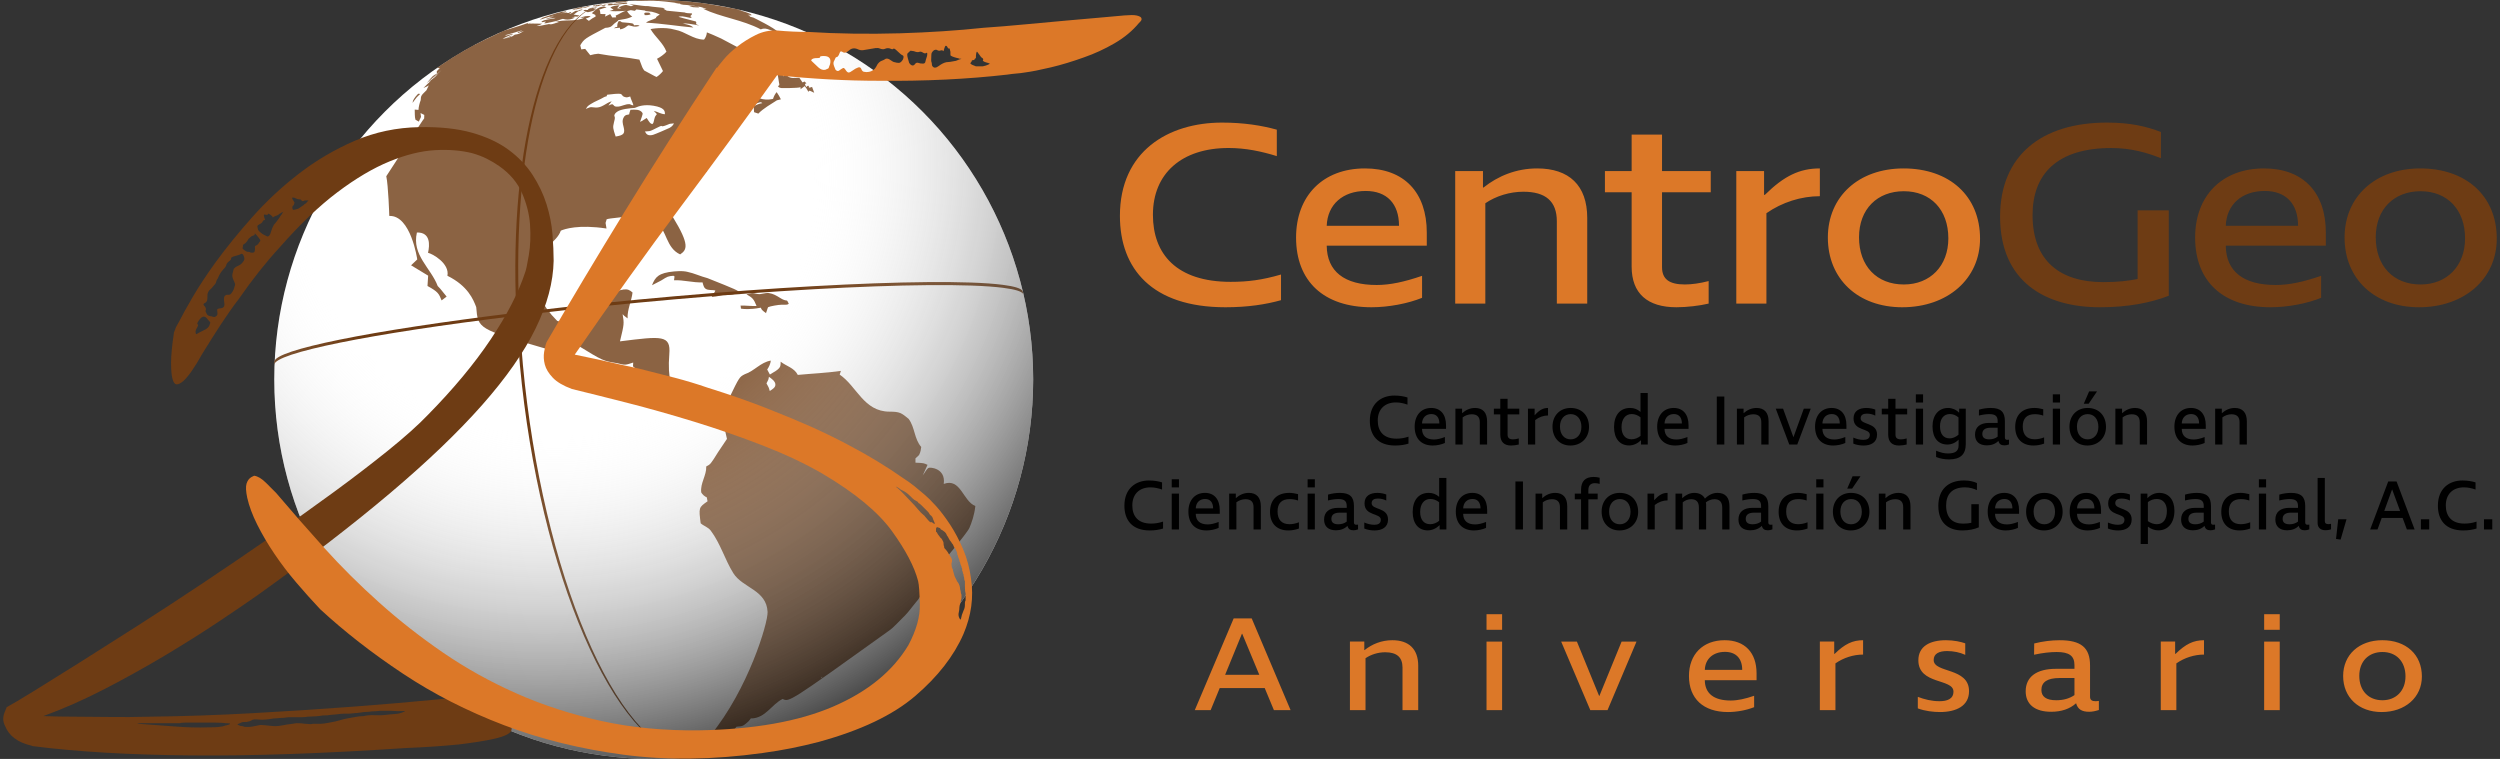 <?xml version="1.0" encoding="utf-8"?>
<svg version="1.1" id="Artboard_1" xmlns="http://www.w3.org/2000/svg" xmlns:xlink="http://www.w3.org/1999/xlink" x="0px" y="0px" viewBox="0 0 224 68" style="enable-background:new 0 0 224 68;" xml:space="preserve">
<rect x="0" y="0" width="224" height="68" fill="#333333" stroke="none"/>
<style type="text/css">
	.st0{opacity:1.00;fill-rule:evenodd;clip-rule:evenodd;fill:#DC7828;}
	.st1{opacity:1.00;fill-rule:evenodd;clip-rule:evenodd;}
	.st2{opacity:1.00;fill-rule:evenodd;clip-rule:evenodd;fill:#6E3C14;}
	.st3{opacity:1.00;fill-rule:evenodd;clip-rule:evenodd;fill:#FFFFFF;}
	.st4{opacity:1.00;fill-rule:evenodd;clip-rule:evenodd;fill:#6E3C14;fill-opacity:0.80;}
	.st5{opacity:1.00;fill-rule:evenodd;clip-rule:evenodd;fill:url(#SVGID_1_);}
</style>
<path id="aniversario" class="st0" d="M114.143,63.629h1.494l-3.485-8.22h-1.615l-3.485,8.22h1.421l0.814-1.979h4.031
	L114.143,63.629L114.143,63.629z M109.772,60.46l1.506-3.679h0.024l1.53,3.679H109.772L109.772,60.46z M125.665,63.629h1.408v-3.971
	c0-1.518-0.85-2.295-2.319-2.295c-0.971,0-1.821,0.352-2.489,0.886h-0.024v-0.765h-1.287v6.144h1.396v-4.651
	c0.498-0.34,1.141-0.534,1.761-0.534c1.032,0,1.554,0.437,1.554,1.372V63.629L125.665,63.629z M134.589,56.428v-1.396h-1.396v1.396
	H134.589L134.589,56.428z M133.192,63.629h1.396v-6.144h-1.396V63.629L133.192,63.629z M142.492,63.629h1.542l2.598-6.144h-1.336
	l-1.991,4.869h-0.024l-1.991-4.869h-1.409L142.492,63.629L142.492,63.629z M154.524,57.363c-1.943,0-3.193,1.263-3.193,3.206
	c0,2.028,1.287,3.23,3.497,3.23c0.789,0,1.688-0.17,2.343-0.437v-1.02c-0.814,0.279-1.481,0.425-2.101,0.425
	c-1.506,0-2.307-0.631-2.319-1.821h4.638v-0.607C157.389,58.468,156.333,57.363,154.524,57.363L154.524,57.363z M154.56,58.407
	c0.971,0,1.542,0.583,1.542,1.615h-3.351C152.788,59.039,153.492,58.407,154.56,58.407L154.56,58.407z M166.932,58.65v-1.287
	c-0.935,0-1.651,0.34-2.55,1.226h-0.036v-1.105h-1.287v6.144h1.396V59.44C165.184,58.93,166.07,58.65,166.932,58.65L166.932,58.65z
	 M176.426,61.929c0-2.149-3.169-1.603-3.169-2.793c0-0.571,0.486-0.801,1.202-0.801c0.583,0,1.154,0.121,1.627,0.34v-1.032
	c-0.376-0.134-1.008-0.279-1.724-0.279c-1.445,0-2.477,0.546-2.477,1.797c0,2.21,3.145,1.615,3.145,2.805
	c0,0.668-0.571,0.862-1.251,0.862c-0.729,0-1.36-0.17-1.943-0.389v1.032c0.631,0.243,1.409,0.328,1.979,0.328
	C175.26,63.799,176.426,63.264,176.426,61.929L176.426,61.929z M187.268,62.439v-2.817c0-1.591-0.801-2.258-2.72-2.258
	c-0.741,0-1.518,0.097-2.283,0.291l-0.012,1.008c0.777-0.17,1.469-0.243,2.028-0.243c1.129,0,1.591,0.352,1.591,1.178v0.328h-1.651
	c-1.749,0-2.72,0.716-2.72,2.016c0,1.166,0.826,1.833,2.283,1.833c0.911,0,1.676-0.255,2.234-0.765
	c0.146,0.546,0.522,0.765,1.166,0.765c0.291,0,0.559-0.061,0.874-0.158v-0.814c-0.182,0.024-0.243,0.024-0.316,0.024
	C187.45,62.827,187.268,62.718,187.268,62.439L187.268,62.439z M182.909,61.82c0-0.704,0.534-1.069,1.615-1.069h1.348v1.53
	c-0.461,0.316-1.008,0.461-1.639,0.461C183.334,62.742,182.909,62.414,182.909,61.82L182.909,61.82z M197.478,58.65v-1.287
	c-0.935,0-1.651,0.34-2.55,1.226h-0.036v-1.105h-1.287v6.144h1.396V59.44C195.73,58.93,196.616,58.65,197.478,58.65L197.478,58.65z
	 M204.265,56.428v-1.396h-1.396v1.396H204.265L204.265,56.428z M202.868,63.629h1.396v-6.144h-1.396V63.629L202.868,63.629z
	 M217.001,60.617c0-1.967-1.409-3.254-3.546-3.254c-2.076,0-3.509,1.299-3.509,3.206c0,1.918,1.396,3.23,3.448,3.23
	C215.495,63.799,217.001,62.487,217.001,60.617L217.001,60.617z M215.532,60.605c0,1.275-0.838,2.137-2.064,2.137
	c-1.251,0-2.076-0.85-2.076-2.186c0-1.311,0.85-2.137,2.076-2.137C214.706,58.42,215.532,59.27,215.532,60.605z"/>
<path id="nombre" class="st1" d="M104.12,43.863v-0.641
	c-0.327-0.102-0.71-0.171-1.177-0.171c-1.161,0-2.197,0.699-2.197,2.261c0,1.283,0.687,2.216,2.27,2.216
	c0.484,0,0.873-0.07,1.194-0.171v-0.622c-0.406,0.133-0.715,0.178-1.082,0.178c-1.166,0-1.673-0.673-1.673-1.626
	c0-1.003,0.62-1.619,1.628-1.619C103.449,43.667,103.793,43.749,104.12,43.863L104.12,43.863z M105.635,43.673v-0.73h-0.648v0.73
	H105.635L105.635,43.673z M104.987,47.439h0.648v-3.213h-0.648V47.439L104.987,47.439z M107.962,44.162
	c-0.901,0-1.482,0.66-1.482,1.677c0,1.061,0.597,1.689,1.623,1.689c0.366,0,0.783-0.089,1.087-0.229v-0.533
	c-0.378,0.146-0.687,0.222-0.975,0.222c-0.699,0-1.07-0.33-1.076-0.953h2.152v-0.318C109.292,44.74,108.801,44.162,107.962,44.162
	L107.962,44.162z M107.979,44.708c0.451,0,0.716,0.305,0.716,0.845h-1.555C107.156,45.038,107.483,44.708,107.979,44.708
	L107.979,44.708z M112.317,47.439h0.654v-2.077c0-0.794-0.394-1.2-1.076-1.2c-0.451,0-0.845,0.184-1.155,0.464h-0.011v-0.4h-0.597
	v3.213h0.648v-2.432c0.231-0.178,0.53-0.279,0.817-0.279c0.479,0,0.721,0.229,0.721,0.718V47.439L112.317,47.439z M116.384,47.356
	v-0.559c-0.287,0.114-0.569,0.171-0.845,0.171c-0.693,0-1.065-0.394-1.07-1.13c-0.006-0.743,0.366-1.118,1.087-1.118
	c0.254,0,0.49,0.038,0.749,0.127v-0.572c-0.27-0.07-0.546-0.114-0.777-0.114c-1.104,0-1.735,0.622-1.735,1.702
	c0,1.042,0.608,1.664,1.634,1.664C115.754,47.528,116.075,47.471,116.384,47.356L116.384,47.356z M117.81,43.673v-0.73h-0.648v0.73
	H117.81L117.81,43.673z M117.162,47.439h0.648v-3.213h-0.648V47.439L117.162,47.439z M121.314,46.817v-1.473
	c0-0.832-0.372-1.181-1.262-1.181c-0.344,0-0.704,0.051-1.059,0.152l-0.006,0.527c0.361-0.089,0.682-0.127,0.941-0.127
	c0.524,0,0.738,0.184,0.738,0.616v0.171H119.9c-0.811,0-1.262,0.375-1.262,1.054c0,0.61,0.383,0.959,1.059,0.959
	c0.423,0,0.777-0.133,1.037-0.4c0.068,0.286,0.242,0.4,0.541,0.4c0.135,0,0.259-0.032,0.406-0.083v-0.426
	c-0.085,0.013-0.113,0.013-0.146,0.013C121.399,47.02,121.314,46.963,121.314,46.817L121.314,46.817z M119.292,46.493
	c0-0.368,0.248-0.559,0.749-0.559h0.625v0.8c-0.214,0.165-0.468,0.241-0.761,0.241C119.489,46.975,119.292,46.804,119.292,46.493
	L119.292,46.493z M124.368,46.55c0-1.124-1.47-0.838-1.47-1.461c0-0.298,0.225-0.419,0.558-0.419c0.271,0,0.535,0.064,0.755,0.178
	v-0.54c-0.175-0.07-0.468-0.146-0.8-0.146c-0.67,0-1.149,0.286-1.149,0.94c0,1.156,1.459,0.845,1.459,1.467
	c0,0.349-0.265,0.451-0.58,0.451c-0.338,0-0.631-0.089-0.901-0.203v0.54c0.293,0.127,0.654,0.171,0.918,0.171
	C123.827,47.528,124.368,47.248,124.368,46.55L124.368,46.55z M126.576,45.877c0,1.022,0.507,1.645,1.352,1.645
	c0.378,0,0.749-0.165,1.059-0.464h0.006v0.381h0.603v-4.617h-0.648v1.689h-0.011c-0.276-0.241-0.563-0.349-0.924-0.349
	C127.117,44.162,126.576,44.81,126.576,45.877L126.576,45.877z M127.246,45.87c0-0.711,0.355-1.162,0.907-1.162
	c0.276,0,0.53,0.089,0.794,0.292v1.664c-0.22,0.191-0.518,0.305-0.806,0.305C127.579,46.969,127.246,46.563,127.246,45.87
	L127.246,45.87z M131.922,44.162c-0.901,0-1.482,0.66-1.482,1.677c0,1.061,0.597,1.689,1.623,1.689c0.366,0,0.783-0.089,1.087-0.229
	v-0.533c-0.377,0.146-0.687,0.222-0.975,0.222c-0.699,0-1.07-0.33-1.076-0.953h2.152v-0.318
	C133.252,44.74,132.762,44.162,131.922,44.162L131.922,44.162z M131.939,44.708c0.451,0,0.715,0.305,0.715,0.845H131.1
	C131.117,45.038,131.444,44.708,131.939,44.708L131.939,44.708z M135.782,43.139v4.299h0.676v-4.299H135.782L135.782,43.139z
	 M139.77,47.439h0.654v-2.077c0-0.794-0.394-1.2-1.076-1.2c-0.451,0-0.845,0.184-1.155,0.464h-0.011v-0.4h-0.597v3.213h0.648v-2.432
	c0.231-0.178,0.53-0.279,0.817-0.279c0.479,0,0.721,0.229,0.721,0.718V47.439L139.77,47.439z M141.663,44.225H141.1v0.514h0.563
	v2.699h0.654V44.74h0.834v-0.514h-0.834v-0.305c0-0.406,0.186-0.629,0.586-0.629c0.13,0,0.259,0.019,0.428,0.064v-0.553
	c-0.169-0.044-0.361-0.07-0.541-0.07c-0.738,0-1.127,0.381-1.127,1.149V44.225L141.663,44.225z M146.779,45.864
	c0-1.029-0.654-1.702-1.645-1.702c-0.963,0-1.628,0.68-1.628,1.677c0,1.003,0.648,1.689,1.6,1.689
	C146.08,47.528,146.779,46.842,146.779,45.864L146.779,45.864z M146.097,45.858c0,0.667-0.389,1.118-0.958,1.118
	c-0.58,0-0.963-0.445-0.963-1.143c0-0.686,0.394-1.118,0.963-1.118C145.714,44.714,146.097,45.159,146.097,45.858L146.097,45.858z
	 M149.415,44.835v-0.673c-0.434,0-0.766,0.178-1.183,0.641h-0.017v-0.578h-0.597v3.213h0.648v-2.191
	C148.604,44.981,149.015,44.835,149.415,44.835L149.415,44.835z M153.889,44.162c-0.411,0-0.783,0.171-1.127,0.514
	c-0.169-0.33-0.507-0.514-0.963-0.514c-0.361,0-0.727,0.159-1.065,0.464h-0.011v-0.4h-0.597v3.213h0.648v-2.432
	c0.225-0.184,0.49-0.279,0.755-0.279c0.468,0,0.693,0.248,0.693,0.762v1.95h0.648v-2.255c0-0.064-0.011-0.121-0.023-0.171
	c0.214-0.178,0.496-0.286,0.772-0.286c0.473,0,0.693,0.267,0.693,0.762v1.95h0.648v-2.077
	C154.959,44.568,154.593,44.162,153.889,44.162L153.889,44.162z M158.441,46.817v-1.473c0-0.832-0.372-1.181-1.262-1.181
	c-0.344,0-0.704,0.051-1.059,0.152l-0.006,0.527c0.361-0.089,0.682-0.127,0.941-0.127c0.524,0,0.738,0.184,0.738,0.616v0.171h-0.766
	c-0.811,0-1.262,0.375-1.262,1.054c0,0.61,0.383,0.959,1.059,0.959c0.423,0,0.777-0.133,1.037-0.4c0.068,0.286,0.242,0.4,0.541,0.4
	c0.135,0,0.259-0.032,0.406-0.083v-0.426c-0.085,0.013-0.113,0.013-0.146,0.013C158.525,47.02,158.441,46.963,158.441,46.817
	L158.441,46.817z M156.418,46.493c0-0.368,0.248-0.559,0.749-0.559h0.625v0.8c-0.214,0.165-0.468,0.241-0.761,0.241
	C156.615,46.975,156.418,46.804,156.418,46.493L156.418,46.493z M161.956,47.356v-0.559c-0.287,0.114-0.569,0.171-0.845,0.171
	c-0.693,0-1.065-0.394-1.07-1.13c-0.006-0.743,0.366-1.118,1.087-1.118c0.254,0,0.49,0.038,0.749,0.127v-0.572
	c-0.27-0.07-0.546-0.114-0.777-0.114c-1.104,0-1.735,0.622-1.735,1.702c0,1.042,0.608,1.664,1.634,1.664
	C161.325,47.528,161.646,47.471,161.956,47.356L161.956,47.356z M163.382,43.673v-0.73h-0.648v0.73H163.382L163.382,43.673z
	 M162.734,47.439h0.648v-3.213h-0.648V47.439L162.734,47.439z M165.99,42.676l-0.479,1.105h0.439l0.749-1.105H165.99L165.99,42.676z
	 M167.5,45.864c0-1.029-0.654-1.702-1.645-1.702c-0.963,0-1.628,0.68-1.628,1.677c0,1.003,0.648,1.689,1.6,1.689
	C166.801,47.528,167.5,46.842,167.5,45.864L167.5,45.864z M166.818,45.858c0,0.667-0.389,1.118-0.958,1.118
	c-0.58,0-0.963-0.445-0.963-1.143c0-0.686,0.394-1.118,0.963-1.118C166.435,44.714,166.818,45.159,166.818,45.858L166.818,45.858z
	 M170.525,47.439h0.654v-2.077c0-0.794-0.394-1.2-1.076-1.2c-0.451,0-0.845,0.184-1.155,0.464h-0.011v-0.4h-0.597v3.213h0.648
	v-2.432c0.231-0.178,0.53-0.279,0.817-0.279c0.479,0,0.721,0.229,0.721,0.718V47.439L170.525,47.439z M177.134,43.914v-0.635
	c-0.304-0.133-0.654-0.229-1.161-0.229c-1.408,0-2.299,0.8-2.299,2.28c0,1.575,0.969,2.197,2.146,2.197
	c0.597,0,1.093-0.108,1.482-0.279v-2.07h-0.67v1.664c-0.192,0.044-0.423,0.076-0.738,0.076c-0.924,0-1.521-0.508-1.521-1.626
	c0-0.997,0.53-1.626,1.696-1.626C176.497,43.667,176.852,43.787,177.134,43.914L177.134,43.914z M179.579,44.162
	c-0.901,0-1.482,0.66-1.482,1.677c0,1.061,0.597,1.689,1.622,1.689c0.366,0,0.783-0.089,1.087-0.229v-0.533
	c-0.377,0.146-0.687,0.222-0.975,0.222c-0.699,0-1.07-0.33-1.076-0.953h2.152v-0.318C180.908,44.74,180.418,44.162,179.579,44.162
	L179.579,44.162z M179.596,44.708c0.451,0,0.716,0.305,0.716,0.845h-1.555C178.773,45.038,179.1,44.708,179.596,44.708
	L179.596,44.708z M184.812,45.864c0-1.029-0.653-1.702-1.645-1.702c-0.963,0-1.628,0.68-1.628,1.677c0,1.003,0.648,1.689,1.6,1.689
	C184.114,47.528,184.812,46.842,184.812,45.864L184.812,45.864z M184.131,45.858c0,0.667-0.389,1.118-0.958,1.118
	c-0.58,0-0.963-0.445-0.963-1.143c0-0.686,0.394-1.118,0.963-1.118C183.748,44.714,184.131,45.159,184.131,45.858L184.131,45.858z
	 M186.925,44.162c-0.901,0-1.482,0.66-1.482,1.677c0,1.061,0.597,1.689,1.622,1.689c0.366,0,0.783-0.089,1.087-0.229v-0.533
	c-0.377,0.146-0.687,0.222-0.975,0.222c-0.699,0-1.07-0.33-1.076-0.953h2.152v-0.318C188.255,44.74,187.765,44.162,186.925,44.162
	L186.925,44.162z M186.942,44.708c0.451,0,0.716,0.305,0.716,0.845h-1.555C186.119,45.038,186.446,44.708,186.942,44.708
	L186.942,44.708z M190.998,46.55c0-1.124-1.47-0.838-1.47-1.461c0-0.298,0.225-0.419,0.558-0.419c0.27,0,0.535,0.064,0.755,0.178
	v-0.54c-0.175-0.07-0.468-0.146-0.8-0.146c-0.67,0-1.149,0.286-1.149,0.94c0,1.156,1.459,0.845,1.459,1.467
	c0,0.349-0.265,0.451-0.58,0.451c-0.338,0-0.631-0.089-0.901-0.203v0.54c0.293,0.127,0.654,0.171,0.918,0.171
	C190.458,47.528,190.998,47.248,190.998,46.55L190.998,46.55z M192.407,44.225h-0.603v4.515h0.648v-1.543h0.017
	c0.282,0.216,0.597,0.324,0.918,0.324c0.879,0,1.442-0.686,1.442-1.759c0-0.991-0.518-1.6-1.358-1.6c-0.4,0-0.761,0.165-1.059,0.47
	h-0.006V44.225L192.407,44.225z M194.153,45.775c0,0.756-0.332,1.194-0.896,1.194c-0.276,0-0.546-0.095-0.806-0.273v-1.708
	c0.237-0.184,0.501-0.279,0.806-0.279C193.804,44.708,194.153,45.127,194.153,45.775L194.153,45.775z M198.103,46.817v-1.473
	c0-0.832-0.372-1.181-1.262-1.181c-0.344,0-0.704,0.051-1.059,0.152l-0.006,0.527c0.361-0.089,0.682-0.127,0.941-0.127
	c0.524,0,0.738,0.184,0.738,0.616v0.171h-0.766c-0.811,0-1.262,0.375-1.262,1.054c0,0.61,0.383,0.959,1.059,0.959
	c0.423,0,0.777-0.133,1.037-0.4c0.068,0.286,0.242,0.4,0.541,0.4c0.135,0,0.259-0.032,0.406-0.083v-0.426
	c-0.085,0.013-0.113,0.013-0.146,0.013C198.187,47.02,198.103,46.963,198.103,46.817L198.103,46.817z M196.08,46.493
	c0-0.368,0.248-0.559,0.749-0.559h0.625v0.8c-0.214,0.165-0.468,0.241-0.761,0.241C196.277,46.975,196.08,46.804,196.08,46.493
	L196.08,46.493z M201.618,47.356v-0.559c-0.287,0.114-0.569,0.171-0.845,0.171c-0.693,0-1.065-0.394-1.07-1.13
	c-0.006-0.743,0.366-1.118,1.087-1.118c0.254,0,0.49,0.038,0.749,0.127v-0.572c-0.27-0.07-0.546-0.114-0.777-0.114
	c-1.104,0-1.735,0.622-1.735,1.702c0,1.042,0.608,1.664,1.634,1.664C200.987,47.528,201.308,47.471,201.618,47.356L201.618,47.356z
	 M203.043,43.673v-0.73h-0.648v0.73H203.043L203.043,43.673z M202.396,47.439h0.648v-3.213h-0.648V47.439L202.396,47.439z
	 M206.548,46.817v-1.473c0-0.832-0.372-1.181-1.262-1.181c-0.344,0-0.704,0.051-1.059,0.152l-0.006,0.527
	c0.36-0.089,0.682-0.127,0.941-0.127c0.524,0,0.738,0.184,0.738,0.616v0.171h-0.766c-0.811,0-1.262,0.375-1.262,1.054
	c0,0.61,0.383,0.959,1.059,0.959c0.422,0,0.777-0.133,1.037-0.4c0.068,0.286,0.242,0.4,0.541,0.4c0.135,0,0.259-0.032,0.406-0.083
	v-0.426c-0.084,0.013-0.113,0.013-0.146,0.013C206.632,47.02,206.548,46.963,206.548,46.817L206.548,46.817z M204.525,46.493
	c0-0.368,0.248-0.559,0.749-0.559h0.625v0.8c-0.214,0.165-0.468,0.241-0.761,0.241C204.722,46.975,204.525,46.804,204.525,46.493
	L204.525,46.493z M207.657,42.822v4.026c0,0.362,0.192,0.66,0.704,0.66c0.146,0,0.327-0.019,0.501-0.083v-0.495
	c-0.084,0.025-0.169,0.032-0.237,0.032c-0.18,0-0.321-0.044-0.321-0.298v-3.842H207.657L207.657,42.822z M210.249,46.524h-0.744
	l-0.197,1.765l0.411,0.057L210.249,46.524L210.249,46.524z M215.657,47.439h0.693l-1.617-4.299h-0.749l-1.617,4.299h0.659
	l0.377-1.035h1.87L215.657,47.439L215.657,47.439z M213.629,45.781l0.699-1.924h0.011l0.71,1.924H213.629L213.629,45.781z
	 M217.657,47.439v-0.914h-0.744v0.914H217.657L217.657,47.439z M221.809,43.863v-0.641c-0.327-0.102-0.71-0.171-1.177-0.171
	c-1.161,0-2.197,0.699-2.197,2.261c0,1.283,0.687,2.216,2.27,2.216c0.484,0,0.873-0.07,1.194-0.171v-0.622
	c-0.406,0.133-0.715,0.178-1.082,0.178c-1.166,0-1.673-0.673-1.673-1.626c0-1.003,0.62-1.619,1.628-1.619
	C221.139,43.667,221.483,43.749,221.809,43.863L221.809,43.863z M223.308,47.439v-0.914h-0.744v0.914H223.308L223.308,47.439z
	 M126.111,36.254v-0.641c-0.327-0.102-0.71-0.171-1.177-0.171c-1.161,0-2.197,0.699-2.197,2.261c0,1.283,0.687,2.216,2.27,2.216
	c0.484,0,0.873-0.07,1.194-0.172v-0.622c-0.406,0.133-0.715,0.178-1.082,0.178c-1.166,0-1.673-0.673-1.673-1.626
	c0-1.003,0.62-1.619,1.628-1.619C125.441,36.057,125.784,36.14,126.111,36.254L126.111,36.254z M128.235,36.553
	c-0.901,0-1.482,0.66-1.482,1.677c0,1.061,0.597,1.689,1.623,1.689c0.366,0,0.783-0.089,1.087-0.229v-0.533
	c-0.378,0.146-0.687,0.222-0.975,0.222c-0.699,0-1.07-0.33-1.076-0.953h2.152v-0.318C129.565,37.131,129.075,36.553,128.235,36.553
	L128.235,36.553z M128.252,37.099c0.451,0,0.715,0.305,0.715,0.845h-1.555C127.429,37.429,127.756,37.099,128.252,37.099
	L128.252,37.099z M132.59,39.83h0.654v-2.077c0-0.794-0.394-1.2-1.076-1.2c-0.451,0-0.845,0.184-1.155,0.464h-0.011v-0.4h-0.597
	v3.213h0.648v-2.432c0.231-0.178,0.53-0.279,0.817-0.279c0.479,0,0.721,0.229,0.721,0.718V39.83L132.59,39.83z M135.08,38.947
	v-1.816h1.048v-0.514h-1.048v-0.883h-0.654v0.883h-0.575v0.514h0.575v1.804c0,0.648,0.338,0.984,0.963,0.984
	c0.225,0,0.507-0.038,0.693-0.089v-0.546c-0.197,0.057-0.366,0.083-0.513,0.083C135.238,39.366,135.08,39.239,135.08,38.947
	L135.08,38.947z M138.703,37.226v-0.673c-0.434,0-0.766,0.178-1.183,0.641h-0.017v-0.578h-0.597v3.213h0.648v-2.191
	C137.891,37.372,138.303,37.226,138.703,37.226L138.703,37.226z M142.376,38.255c0-1.029-0.654-1.702-1.645-1.702
	c-0.963,0-1.628,0.679-1.628,1.677c0,1.003,0.648,1.689,1.6,1.689C141.677,39.919,142.376,39.233,142.376,38.255L142.376,38.255z
	 M141.694,38.248c0,0.667-0.389,1.118-0.958,1.118c-0.58,0-0.963-0.445-0.963-1.143c0-0.686,0.394-1.118,0.963-1.118
	C141.311,37.105,141.694,37.55,141.694,38.248L141.694,38.248z M144.618,38.267c0,1.022,0.507,1.645,1.352,1.645
	c0.378,0,0.749-0.165,1.059-0.464h0.006v0.381h0.603v-4.617h-0.648v1.689h-0.011c-0.276-0.241-0.563-0.349-0.924-0.349
	C145.159,36.553,144.618,37.2,144.618,38.267L144.618,38.267z M145.289,38.261c0-0.711,0.355-1.162,0.907-1.162
	c0.276,0,0.53,0.089,0.794,0.292v1.664c-0.22,0.19-0.518,0.305-0.806,0.305C145.621,39.36,145.289,38.953,145.289,38.261
	L145.289,38.261z M149.965,36.553c-0.901,0-1.482,0.66-1.482,1.677c0,1.061,0.597,1.689,1.623,1.689
	c0.366,0,0.783-0.089,1.087-0.229v-0.533c-0.377,0.146-0.687,0.222-0.975,0.222c-0.699,0-1.07-0.33-1.076-0.953h2.152v-0.318
	C151.294,37.131,150.804,36.553,149.965,36.553L149.965,36.553z M149.982,37.099c0.451,0,0.715,0.305,0.715,0.845h-1.555
	C149.159,37.429,149.486,37.099,149.982,37.099L149.982,37.099z M153.824,35.53v4.299h0.676V35.53H153.824L153.824,35.53z
	 M157.812,39.83h0.654v-2.077c0-0.794-0.394-1.2-1.076-1.2c-0.451,0-0.845,0.184-1.155,0.464h-0.011v-0.4h-0.597v3.213h0.648v-2.432
	c0.231-0.178,0.53-0.279,0.817-0.279c0.479,0,0.721,0.229,0.721,0.718V39.83L157.812,39.83z M160.32,39.83h0.715l1.206-3.213h-0.62
	l-0.924,2.547h-0.011l-0.924-2.547h-0.654L160.32,39.83L160.32,39.83z M164.111,36.553c-0.901,0-1.482,0.66-1.482,1.677
	c0,1.061,0.597,1.689,1.623,1.689c0.366,0,0.783-0.089,1.087-0.229v-0.533c-0.377,0.146-0.687,0.222-0.975,0.222
	c-0.699,0-1.07-0.33-1.076-0.953h2.152v-0.318C165.441,37.131,164.95,36.553,164.111,36.553L164.111,36.553z M164.128,37.099
	c0.451,0,0.715,0.305,0.715,0.845h-1.555C163.305,37.429,163.632,37.099,164.128,37.099L164.128,37.099z M168.184,38.941
	c0-1.124-1.47-0.838-1.47-1.461c0-0.298,0.225-0.419,0.558-0.419c0.27,0,0.535,0.064,0.755,0.178v-0.54
	c-0.175-0.07-0.468-0.146-0.8-0.146c-0.67,0-1.149,0.286-1.149,0.94c0,1.156,1.459,0.845,1.459,1.467
	c0,0.349-0.265,0.451-0.58,0.451c-0.338,0-0.631-0.089-0.901-0.203v0.54c0.293,0.127,0.654,0.172,0.918,0.172
	C167.643,39.919,168.184,39.639,168.184,38.941L168.184,38.941z M169.835,38.947v-1.816h1.048v-0.514h-1.048v-0.883h-0.653v0.883
	h-0.575v0.514h0.575v1.804c0,0.648,0.338,0.984,0.963,0.984c0.225,0,0.507-0.038,0.693-0.089v-0.546
	c-0.197,0.057-0.366,0.083-0.513,0.083C169.993,39.366,169.835,39.239,169.835,38.947L169.835,38.947z M172.308,36.064v-0.73h-0.648
	v0.73H172.308L172.308,36.064z M171.66,39.83h0.648v-3.213h-0.648V39.83L171.66,39.83z M175.491,39.398v0.508
	c0,0.502-0.293,0.724-0.958,0.724c-0.332,0-0.648-0.076-1.059-0.248v0.565c0.361,0.146,0.744,0.216,1.166,0.216
	c1.008,0,1.493-0.445,1.493-1.378v-3.169h-0.592v0.356h-0.011c-0.259-0.267-0.62-0.419-0.98-0.419c-0.851,0-1.397,0.648-1.397,1.651
	c0,1.022,0.496,1.626,1.335,1.626c0.372,0,0.721-0.152,0.992-0.432H175.491L175.491,39.398z M173.824,38.198
	c0-0.68,0.338-1.099,0.879-1.099c0.287,0,0.53,0.095,0.777,0.299v1.556c-0.265,0.216-0.53,0.324-0.789,0.324
	C174.139,39.277,173.824,38.89,173.824,38.198L173.824,38.198z M179.638,39.207v-1.473c0-0.832-0.372-1.181-1.262-1.181
	c-0.344,0-0.704,0.051-1.059,0.152l-0.006,0.527c0.36-0.089,0.682-0.127,0.941-0.127c0.524,0,0.738,0.184,0.738,0.616v0.171h-0.766
	c-0.811,0-1.262,0.375-1.262,1.054c0,0.61,0.383,0.959,1.059,0.959c0.423,0,0.777-0.133,1.037-0.4c0.068,0.286,0.242,0.4,0.541,0.4
	c0.135,0,0.259-0.032,0.406-0.083v-0.426c-0.085,0.013-0.113,0.013-0.147,0.013C179.722,39.411,179.638,39.353,179.638,39.207
	L179.638,39.207z M177.615,38.883c0-0.368,0.248-0.559,0.749-0.559h0.625v0.8c-0.214,0.165-0.468,0.241-0.761,0.241
	C177.812,39.366,177.615,39.195,177.615,38.883L177.615,38.883z M183.153,39.747v-0.559c-0.287,0.114-0.569,0.171-0.845,0.171
	c-0.693,0-1.065-0.394-1.07-1.13c-0.006-0.743,0.366-1.118,1.087-1.118c0.253,0,0.49,0.038,0.749,0.127v-0.572
	c-0.27-0.07-0.546-0.114-0.777-0.114c-1.104,0-1.735,0.622-1.735,1.702c0,1.042,0.608,1.664,1.634,1.664
	C182.522,39.919,182.843,39.861,183.153,39.747L183.153,39.747z M184.579,36.064v-0.73h-0.648v0.73H184.579L184.579,36.064z
	 M183.931,39.83h0.648v-3.213h-0.648V39.83L183.931,39.83z M187.187,35.067l-0.479,1.105h0.439l0.749-1.105H187.187L187.187,35.067z
	 M188.697,38.255c0-1.029-0.654-1.702-1.645-1.702c-0.963,0-1.628,0.679-1.628,1.677c0,1.003,0.648,1.689,1.6,1.689
	C187.998,39.919,188.697,39.233,188.697,38.255L188.697,38.255z M188.015,38.248c0,0.667-0.389,1.118-0.958,1.118
	c-0.58,0-0.963-0.445-0.963-1.143c0-0.686,0.394-1.118,0.963-1.118C187.632,37.105,188.015,37.55,188.015,38.248L188.015,38.248z
	 M191.722,39.83h0.654v-2.077c0-0.794-0.394-1.2-1.076-1.2c-0.451,0-0.845,0.184-1.155,0.464h-0.011v-0.4h-0.597v3.213h0.648v-2.432
	c0.231-0.178,0.53-0.279,0.817-0.279c0.479,0,0.721,0.229,0.721,0.718V39.83L191.722,39.83z M196.308,36.553
	c-0.901,0-1.482,0.66-1.482,1.677c0,1.061,0.597,1.689,1.623,1.689c0.366,0,0.783-0.089,1.087-0.229v-0.533
	c-0.378,0.146-0.687,0.222-0.975,0.222c-0.699,0-1.07-0.33-1.076-0.953h2.152v-0.318C197.638,37.131,197.148,36.553,196.308,36.553
	L196.308,36.553z M196.325,37.099c0.451,0,0.715,0.305,0.715,0.845h-1.555C195.503,37.429,195.829,37.099,196.325,37.099
	L196.325,37.099z M200.663,39.83h0.654v-2.077c0-0.794-0.394-1.2-1.076-1.2c-0.451,0-0.845,0.184-1.155,0.464h-0.011v-0.4h-0.597
	v3.213h0.648v-2.432c0.231-0.178,0.53-0.279,0.817-0.279c0.479,0,0.721,0.229,0.721,0.718V39.83z"/>
<g id="centrogeo">
	<path class="st2" d="M220.87,21.358c0,2.464-1.619,4.131-3.99,4.131c-2.417,0-4.013-1.643-4.013-4.225
		c0-2.535,1.643-4.131,4.013-4.131C219.274,17.133,220.87,18.776,220.87,21.358L220.87,21.358z M223.71,21.381
		c0-3.802-2.723-6.29-6.853-6.29c-4.013,0-6.783,2.511-6.783,6.196c0,3.708,2.699,6.243,6.666,6.243
		C220.8,27.53,223.71,24.995,223.71,21.381L223.71,21.381z M202.926,17.11c1.878,0,2.981,1.127,2.981,3.122h-6.478
		C199.5,18.33,200.861,17.11,202.926,17.11L202.926,17.11z M202.856,15.091c-3.755,0-6.173,2.441-6.173,6.196
		c0,3.92,2.488,6.243,6.759,6.243c1.526,0,3.262-0.329,4.53-0.845v-1.971c-1.572,0.54-2.863,0.821-4.06,0.821
		c-2.91,0-4.459-1.22-4.483-3.521h8.966v-1.174C208.395,17.227,206.353,15.091,202.856,15.091L202.856,15.091z M193.619,14.176
		v-2.347c-1.267-0.493-2.723-0.845-4.835-0.845c-5.868,0-9.576,2.957-9.576,8.426c0,5.821,4.037,8.121,8.942,8.121
		c2.488,0,4.553-0.399,6.173-1.033v-7.651h-2.793v6.149c-0.798,0.164-1.76,0.282-3.075,0.282c-3.849,0-6.337-1.878-6.337-6.008
		c0-3.685,2.206-6.008,7.065-6.008C190.967,13.26,192.446,13.706,193.619,14.176z"/>
	<path class="st0" d="M174.572,21.358c0,2.464-1.619,4.131-3.99,4.131c-2.417,0-4.013-1.643-4.013-4.225
		c0-2.535,1.643-4.131,4.013-4.131C172.976,17.133,174.572,18.776,174.572,21.358L174.572,21.358z M177.412,21.381
		c0-3.802-2.723-6.29-6.853-6.29c-4.013,0-6.783,2.511-6.783,6.196c0,3.708,2.699,6.243,6.666,6.243
		C174.502,27.53,177.412,24.995,177.412,21.381L177.412,21.381z M163.059,17.579v-2.488c-1.807,0-3.192,0.657-4.929,2.37h-0.07
		v-2.136h-2.488v11.876h2.699v-8.097C159.68,18.119,161.393,17.579,163.059,17.579L163.059,17.579z M148.918,23.939v-6.713h4.365
		v-1.901h-4.365v-3.262h-2.723v3.262h-2.394v1.901h2.394v6.666c0,2.394,1.408,3.638,4.013,3.638c0.939,0,2.112-0.141,2.887-0.329
		v-2.018c-0.821,0.211-1.526,0.305-2.136,0.305C149.575,25.488,148.918,25.019,148.918,23.939L148.918,23.939z M139.493,27.202
		h2.723v-7.675c0-2.934-1.643-4.436-4.483-4.436c-1.878,0-3.521,0.681-4.811,1.713h-0.047v-1.479h-2.488v11.876h2.699v-8.989
		c0.962-0.657,2.206-1.033,3.403-1.033c1.995,0,3.004,0.845,3.004,2.652V27.202L139.493,27.202z M122.371,17.11
		c1.878,0,2.981,1.127,2.981,3.122h-6.478C118.944,18.33,120.306,17.11,122.371,17.11L122.371,17.11z M122.301,15.091
		c-3.755,0-6.173,2.441-6.173,6.196c0,3.92,2.488,6.243,6.759,6.243c1.526,0,3.262-0.329,4.53-0.845v-1.971
		c-1.573,0.54-2.863,0.821-4.06,0.821c-2.91,0-4.459-1.22-4.483-3.521h8.966v-1.174C127.84,17.227,125.798,15.091,122.301,15.091
		L122.301,15.091z M114.402,13.988v-2.37c-1.361-0.376-2.957-0.634-4.905-0.634c-4.835,0-9.153,2.582-9.153,8.355
		c0,4.741,2.863,8.191,9.458,8.191c2.018,0,3.638-0.258,4.976-0.634v-2.3c-1.69,0.493-2.981,0.657-4.506,0.657
		c-4.858,0-6.971-2.488-6.971-6.008c0-3.708,2.582-5.985,6.783-5.985C111.609,13.26,113.041,13.565,114.402,13.988z"/>
</g>
<circle id="fondo" class="st3" cx="58.574" cy="34" r="34"/>
<path id="Plasta" class="st4" d="M55.177,0.185L55.177,0.185L55.177,0.185
	L55.177,0.185C55.176,0.185,55.176,0.185,55.177,0.185c-0.003,0-0.005,0.001-0.005,0.001C55.171,0.187,55.176,0.185,55.177,0.185
	L55.177,0.185z M52.549,0.546L52.549,0.546c0.016-0.003,0.037-0.008,0.053-0.011c-0.014,0.002-0.032,0.005-0.046,0.007
	c-0.331,0.055-1.229,0.242-1.316,0.274c0.043,0,0.083-0.015,0.125-0.021C51.36,0.797,51.354,0.8,51.348,0.801
	c0.238-0.049,0.473-0.108,0.711-0.158c-0.012,0.003-0.023,0.005-0.035,0.008c0.005-0.001,0.011-0.002,0.016-0.003
	c-0.111,0.025-0.178,0.041-0.264,0.062c0.222-0.037,0.44-0.093,0.66-0.14C52.474,0.561,52.511,0.554,52.549,0.546L52.549,0.546z
	 M56.206,0.269L56.206,0.269C56.169,0.23,56.169,0.23,54.955,0.36c-0.02,0.001-0.02,0.001-0.05-0.006
	c-0.049-0.017-0.049-0.017-0.171-0.004c0.061-0.013,0.142-0.031,0.203-0.044c-0.253,0.021-0.508,0.017-0.761,0.041l-0.02,0.012
	c-0.003,0.003-0.006,0.007-0.009,0.01c0.018,0.015,0.021,0.018,0.141,0.006c0,0,0,0,0,0l0,0c0,0,0,0,0,0c0,0,0,0,0,0l0,0
	c0,0,0,0,0,0l0,0c0,0,0,0,0,0c0.189-0.022,0.196-0.023,0.213-0.004c0.015,0,0.034,0,0.049-0.001c-0.098,0.054-0.1,0.056-0.12,0.083
	c0.012,0.013,0.031,0.034,0.187,0.024c0.054-0.003,0.126-0.009,0.179-0.014c0.05-0.005,0.081-0.021,0.114-0.039
	c0.004-0.002,0.008-0.006,0.012-0.006c0.034-0.002,0.06,0.025,0.093,0.023c0.214-0.012,0.425-0.042,0.638-0.063
	c0.11-0.024,0.11-0.024,0.149-0.02c-0.004,0.003-0.008,0.007-0.012,0.01c0.003,0,0.361-0.027,0.413-0.04
	c-0.01-0.004-0.024-0.011-0.033-0.017c0.002-0.004,0.005-0.009,0.007-0.012c-0.003,0.001-0.008,0.002-0.011,0.003
	c0.005-0.006,0.013-0.012,0.02-0.015c-0.002,0.004-0.006,0.008-0.008,0.012c0.011-0.003,0.022-0.007,0.034-0.01
	C56.214,0.281,56.21,0.274,56.206,0.269L56.206,0.269z M52.77,0.6c-0.113,0.034-0.267,0.081-0.37,0.102
	c-0.013,0.003-0.031,0.006-0.044,0.009c-0.052,0.01-0.104,0.01-0.157,0.015c-0.322,0.035-0.628,0.153-0.95,0.19
	c0.254-0.08,0.254-0.08,0.345-0.094c0.027-0.009,0.054-0.017,0.074-0.024c-0.049,0.008-0.049,0.008-0.057,0.006
	c0.029-0.017,0.064-0.019,0.093-0.035c-0.291,0.079-0.305,0.081-0.347,0.076c-0.031,0.002-0.073,0.005-0.105,0.007
	c0.062-0.016,0.125-0.032,0.188-0.048c0.648-0.161,0.685-0.16,0.753-0.157c-0.039,0.02-0.041,0.025-0.045,0.035
	c0.041,0.029,0.254-0.034,0.256-0.035c-0.01,0.002-0.021,0.004-0.031,0.005c0.003-0.001,0.007-0.003,0.01-0.005
	c0.22-0.078,0.22-0.078,0.451-0.121c0.009-0.001,0.02-0.003,0.029-0.004c-0.22,0.072-0.22,0.072-0.225,0.083
	c0.082-0.008,0.162-0.035,0.244-0.038C52.849,0.577,52.804,0.59,52.77,0.6L52.77,0.6L52.77,0.6z M53.719,0.501L53.719,0.501
	l0.085-0.023c0.046-0.028,0.103-0.036,0.137-0.083c-0.005-0.002-0.005-0.002-0.019,0c-0.335,0.048-0.335,0.048-0.352,0.063
	c0.004,0,0.004,0,0.018-0.002c-0.015,0.017-0.046,0.029-0.046,0.029c0,0-0.021-0.001-0.026-0.013
	c-0.011-0.028-0.08-0.003-0.125,0.013c-0.085,0.03-0.085,0.03-0.102,0.024c0.001-0.014,0.014-0.019,0.02-0.029
	c-0.04-0.015-0.169,0.017-0.209,0.058c0,0.002,0,0.004,0,0.006c0.028,0.016,0.122,0.005,0.327-0.02
	c-0.04,0.021-0.083,0.039-0.083,0.04c0.005-0.006,0.005-0.006,0.055-0.035c-0.02,0.003-0.103,0.046-0.112,0.054
	c0.016,0.016,0.331-0.039,0.334-0.039C53.655,0.534,53.684,0.511,53.719,0.501L53.719,0.501z M53.959,0.53
	c-0.005,0.001-0.011,0.001-0.016,0.002c-0.026-0.01-0.062-0.023-0.088-0.033c0.103-0.018,0.203-0.048,0.306-0.065
	c0.096-0.012,0.101,0.008,0.069,0.069L53.959,0.53L53.959,0.53L53.959,0.53z M56.246,0.291L56.246,0.291
	c-0.001-0.001-0.009-0.005-0.021-0.005c0,0,0.001,0,0.001,0C56.244,0.294,56.247,0.293,56.246,0.291
	C56.246,0.292,56.246,0.291,56.246,0.291L56.246,0.291z M50.632,1.087L50.632,1.087c0.018-0.006,0.043-0.014,0.061-0.02
	c-0.007,0-0.017-0.001-0.024-0.001c0.018-0.015,0.018-0.015,0.067-0.04c-0.092-0.05-0.168,0.038-0.255,0.029
	c0.001-0.004,0.002-0.01,0.003-0.014c-0.012-0.01-0.012-0.01-0.058-0.002c-0.594,0.118-1.792,0.545-1.927,0.593
	c0.085-0.027,0.093-0.027,0.115-0.028c-0.078,0.064-0.172,0.099-0.258,0.149c0.156,0.003,0.289-0.08,0.435-0.118
	c0.527-0.154,1.048-0.329,1.577-0.476C50.539,1.117,50.539,1.117,50.632,1.087L50.632,1.087z M61.724,67.757l0.028-0.009l0.096-0.03
	L61.724,67.757L61.724,67.757z M39.142,6.09L39.142,6.09l0.002-0.001l0.001-0.001l0.001-0.001L39.142,6.09L39.142,6.09z
	 M39.084,6.131L39.084,6.131l0.058-0.041L39.01,6.183l0.02-0.014C39.046,6.157,39.068,6.142,39.084,6.131L39.084,6.131z
	 M46.877,2.812c0.021-0.013,0.049-0.029,0.069-0.042c-0.537,0.197-0.537,0.197-0.572,0.167c0.016-0.042,0.082-0.083,0.083-0.084
	c0.039-0.02,0.084-0.006,0.124-0.021c0.076-0.03,0.145-0.075,0.218-0.111c-0.179,0.035-0.314,0.075-0.687,0.193
	c-0.245,0.078-0.496,0.134-0.742,0.212c0,0-0.084,0.053-0.128,0.087c0.012,0.002,0.012,0.002,0.112-0.027
	c0.568-0.165,0.568-0.165,0.632-0.136c-0.134,0.054-0.313,0.126-0.447,0.18c-0.149,0.067-0.297,0.137-0.446,0.205
	c-0.019,0.008-0.037,0.017-0.056,0.026c0.078-0.013,0.159,0.001,0.236-0.026c0.211-0.077,0.404-0.2,0.625-0.25
	c-0.057,0.037-0.114,0.074-0.171,0.111c-0.177,0.047-0.189,0.053-0.393,0.153c0.186-0.039,0.357-0.126,0.54-0.178
	c0.085-0.056,0.17-0.111,0.255-0.166C46.467,3.053,46.487,3.05,46.877,2.812L46.877,2.812L46.877,2.812z M56.627,9.419
	c0.038,0.007,0.089,0.015,0.128,0.021c-0.068-0.275-0.221-0.519-0.288-0.794c-0.125,0.023-0.24,0.097-0.374,0.072
	c-0.228-0.042-0.285-0.103-0.337-0.178c-0.101-0.147-0.156-0.157-0.66-0.126c0,0-0.001,0-0.001,0c0,0-0.001,0-0.001,0
	c0,0-0.001,0-0.001,0c0,0-0.001,0-0.001,0c0,0-0.001,0-0.001,0c0,0-0.001,0-0.001,0c0,0-0.001,0-0.001,0c0,0-0.001,0-0.001,0
	c-0.229,0.024-0.457,0.051-0.685,0.074c-0.046,0.133-0.054,0.147-0.093,0.16c-0.054,0.002-0.101,0.004-0.176,0.051
	c-0.385,0.237-0.821,0.376-1.201,0.623c-0.282,0.183-0.282,0.183-0.44,0.445c0.062-0.032,0.192-0.097,0.34-0.141
	c0.11-0.033,0.11-0.033,0.509,0.008c0.584,0.06,0.959-0.424,1.468-0.56c-0.277,0.358-0.277,0.358-0.29,0.393
	c0.069-0.036,0.232-0.122,0.31-0.124c0.05-0.001,0.083-0.002,0.138,0.07c0.076,0.099,0.145,0.163,0.409,0.141
	c0.349-0.029,0.66-0.236,1.019-0.222C56.48,9.337,56.544,9.403,56.627,9.419L56.627,9.419L56.627,9.419z M59.574,10.129
	L59.574,10.129c0.003,0.032,0.001,0.074,0.002,0.106c-0.359-0.013-0.657-0.225-0.997-0.3c0.267,0.268,0.267,0.268,0.27,0.303
	c-0.115,0.135-0.154,0.18-0.213,0.402c-0.079,0.363-0.079,0.363-0.181,0.478c-0.195-0.055-0.195-0.055-0.512-0.548
	c-0.454,0.294-0.454,0.294-0.595,0.348c0.267-0.742,0.267-0.742,0.18-0.851c-0.218-0.274-0.599-0.253-1.04-0.229
	c-0.036,0.134-0.099,0.26-0.109,0.401c-0.103,0.051-0.225,0.032-0.325,0.091c-0.091,0.053-0.117,0.092-0.177,0.201
	c-0.148,0.27-0.083,0.527-0.007,0.823c0.154,0.604,0.029,0.76-0.707,0.88c-0.249-0.756-0.264-0.801-0.15-1.275
	c0.026-0.15,0.122-0.365,0.057-0.503c-0.039-0.083-0.022-0.137-0.022-0.138c0.04-0.128,0.104-0.205,0.263-0.315
	c0.337-0.234,1.104-0.299,1.563-0.337c0.039-0.004,0.049-0.009,0.103-0.035c0.196-0.095,0.742-0.301,1.584-0.156
	C59.535,9.641,59.56,9.958,59.574,10.129L59.574,10.129z M56.416,10.247c0-0.002-0.001-0.009-0.036-0.001
	c0.001,0.002,0.002,0.004,0.003,0.006C56.393,10.264,56.415,10.253,56.416,10.247L56.416,10.247L56.416,10.247z M60.341,11.136
	c0.014-0.024,0.031-0.058,0.044-0.083c-0.37,0.033-0.376,0.035-0.521,0.1c-0.003,0.001-0.326,0.143-0.501,0.164
	c-0.048,0.003-0.085-0.044-0.136-0.031c-0.037,0.01-0.112,0.038-0.369,0.167c-0.579,0.292-0.579,0.292-0.833,0.309
	c-0.112,0.008-0.145,0.01-0.241,0.019c0.141,0.279,0.299,0.409,0.73,0.3c0.153-0.039,1.362-0.563,1.463-0.615
	C60.192,11.356,60.288,11.225,60.341,11.136L60.341,11.136L60.341,11.136z M53.301,0.898c-0.062,0.044-0.126,0.065-0.208,0.091
	c-0.138,0.031-0.318,0.11-0.459,0.102c-0.066-0.004-0.095-0.07-0.153-0.088c-0.052-0.017-0.107,0.004-0.16-0.014
	c-0.006-0.002-0.013-0.005-0.018-0.007c-0.018-0.008-0.006-0.027-0.01-0.04c-0.002,0-0.005,0.001-0.007,0.001
	c0.125-0.081,0.219-0.055,0.22-0.055c0.098,0.032,0.1,0.033,0.297-0.053c-0.073-0.01-0.073-0.01-0.136-0.004
	c0.031-0.017,0.063-0.034,0.094-0.051c0.096-0.021,0.602-0.115,0.604-0.115c0.045-0.006,0.089,0.011,0.134,0.008
	c-0.149,0.074-0.149,0.074-0.356,0.121c0.131,0.023,0.131,0.023,0.15,0.049c0.063-0.062,0.063-0.062,0.131-0.081
	C53.385,0.818,53.356,0.859,53.301,0.898L53.301,0.898L53.301,0.898z M51.887,1.401L51.887,1.401
	c0.009-0.007,0.021-0.016,0.03-0.024c-0.181,0.006-0.351-0.06-0.528-0.076c0.195-0.095,0.332-0.283,0.55-0.343
	c0.038-0.01,0.206-0.061,0.206-0.061c0.031-0.017,0.043-0.034,0.053-0.048c-0.029-0.006-0.029-0.006-0.07,0
	c-0.244,0.044-0.244,0.044-0.295,0.109c-0.195,0.009-0.195,0.009-0.265,0.016c-0.187,0.083-0.33,0.255-0.551,0.266
	c-0.001-0.006-0.003-0.013-0.005-0.018c0.064-0.047,0.14-0.076,0.195-0.135c-0.001,0-0.113-0.034-0.179,0.026
	c-0.097,0.092-0.21,0.039-0.214,0.037c0.002-0.006,0.004-0.014,0.005-0.019c-0.158-0.03-0.289,0.065-0.434,0.096
	c0.107-0.046,0.217-0.084,0.325-0.127c-0.206,0.036-0.406,0.095-0.611,0.134c0,0,0,0,0,0c0,0,0,0,0,0l0,0c0,0,0,0,0,0c0,0,0,0,0,0
	l0,0c0,0,0,0,0,0l0,0l-0.381,0.12c-0.154,0.057-0.31,0.106-0.464,0.162c0.001,0.001,0.003,0.003,0.004,0.004
	c0.011,0.02,0.011,0.02,0.372-0.043c-0.028,0.012-0.056,0.025-0.085,0.037c-0.004,0.001-0.471,0.097-0.595,0.165
	c0.003,0.006,0.006,0.014,0.009,0.02C49,1.701,49,1.701,49.569,1.61c0.077-0.007,0.154,0.003,0.23-0.007
	c-0.114,0.046-0.114,0.046-0.512,0.105c0,0,0,0,0,0c0,0,0,0,0,0c0,0,0,0,0,0c0,0,0,0,0,0c0,0,0,0,0,0c0,0,0,0,0,0c0,0,0,0,0,0
	c0,0,0,0,0,0c-0.45,0.077-0.699,0.12-0.778,0.265c0.139,0.047,0.266-0.045,0.402-0.034c0,0.006-0.001,0.014-0.002,0.02
	c-0.048,0.039-0.103,0.07-0.149,0.112c0.052,0.03,0.052,0.03,0.205,0.003c0.23-0.041,0.605-0.128,0.907-0.199
	c0.195-0.046,0.371-0.153,0.57-0.185c0.01-0.002,0.023,0.007,0.033,0.009c0.259,0.076,0.465,0.062,0.592,0.038
	c0.186-0.036,0.286-0.077,0.427-0.151c-0.063-0.04-0.075-0.042-0.286,0.036c0.167-0.1,0.295-0.158,0.416-0.139
	C51.755,1.504,51.755,1.504,51.887,1.401L51.887,1.401z M50.824,1.145c-0.001,0-0.002-0.002-0.002-0.009c0,0,0.001,0,0.001,0
	c0,0,0.001,0,0.001,0C50.825,1.138,50.825,1.145,50.824,1.145L50.824,1.145L50.824,1.145z M52.276,0.95L52.276,0.95
	c0.004-0.002,0.007-0.004,0.011-0.007c0,0,0,0-0.001,0c-0.007,0.003-0.013,0.007-0.014,0.008C52.274,0.952,52.275,0.95,52.276,0.95
	L52.276,0.95z M57.757,0.992L57.757,0.992c-0.001,0-0.001,0.001-0.001,0.001C57.756,0.993,57.756,0.993,57.757,0.992L57.757,0.992z
	 M56.685,0.053c0.106-0.006,0.201-0.011,0.288-0.015l0.009,0l0.239-0.011l0.02-0.001l0.003,0l0.016-0.001l0.002,0l0.007,0l0.009,0
	l0.002,0l0.006,0l0.008,0l0.003,0c0.088-0.003,0.17-0.006,0.252-0.008l0.001,0l0.01,0l0.005,0l0.005,0
	c0.074-0.002,0.172-0.005,0.317-0.008l0.002,0l0.002,0l0.009,0l0.116-0.002l0.009,0l0.002,0c0.077-0.001,0.163-0.002,0.252-0.003
	C58.39,0,58.541,0,58.808,0c0.249,0.002,0.547,0.008,0.835,0.017c0.145,0.005,0.332,0.012,0.588,0.022l0.136,0.007
	c0.34,0.019,0.743,0.051,1.058,0.071c0.324,0.03,0.736,0.075,1.466,0.154c0.162,0.024,0.334,0.051,0.512,0.078
	c0.842,0.135,1.819,0.315,2.583,0.463l0.356,0.082l0,0c0.024,0.008,0.053,0.023,0.076,0.033c0.02,0.009,0.048,0.021,0.068,0.029
	c-0.089-0.016-0.089-0.016-0.351-0.073c0.208,0.053,0.91,0.24,1.179,0.421c0.004,0.025,0.01,0.058,0.014,0.083
	c-0.299-0.112-0.299-0.112-0.389-0.13c0.111,0.044,0.224,0.085,0.336,0.128c-0.08-0.003-0.163-0.006-0.248-0.009
	c0.144,0.054,0.144,0.054,0.199,0.116c-0.022-0.001-0.052-0.003-0.074-0.004l0.34,0.084c0.019,0.008,1.985,0.964,2.189,1.289
	c-0.521,0.041-0.955-0.491-1.51-0.227c-1.646-0.869-3.532-1.066-5.204-1.86c0.212,0.024,0.212,0.024,0.35,0.023
	c-0.176-0.056-0.349-0.12-0.526-0.171l-0.024-0.003c-0.23-0.026-0.537-0.06-0.767-0.086c0.311,0.054,0.359,0.059,0.512,0.069
	c0.061,0.017,0.122,0.035,0.14,0.055c-0.033,0.012-0.033,0.012-0.548-0.015c-0.114-0.035-0.228-0.069-0.343-0.102
	c0.051-0.002,0.101-0.003,0.151-0.005c-0.106-0.02-0.246-0.048-0.352-0.068c0.251-0.001,0.5,0.03,0.751,0.032
	c-0.044-0.01-0.104-0.022-0.149-0.03c-0.412-0.049-0.834,0.022-1.238-0.113c0.011-0.01,0.025-0.024,0.035-0.035
	c-0.13,0.004-0.13,0.004-0.513-0.066c0.05,0.002,0.117,0.006,0.167,0.011c-0.148-0.035-0.301-0.04-0.451-0.063
	c-0.644-0.083-1.548-0.174-2.202-0.136c-0.006,0-0.713,0.036-1.087,0.021c0.066-0.009,0.154-0.024,0.22-0.035
	c-0.003,0-0.337,0.034-0.652,0.018c0.152-0.017,0.152-0.017,0.219-0.021l-0.005,0L56.685,0.053L56.685,0.053z M56.082,0.092l0.001,0
	l0.001,0c0.017-0.001,0.033-0.002,0.05-0.004l-0.046,0.003l-0.003,0l-0.001,0L56.082,0.092L56.082,0.092z M54.754,0.216
	c0.111-0.012,0.219-0.024,0.315-0.034l0.006-0.001c0.092-0.009,0.183-0.018,0.275-0.027l0,0L55.4,0.149l0.001,0v0
	c0.057-0.003,0.131-0.012,0.19-0.017l0.003,0l0.001,0l0.002,0l0.208-0.018h0l0.005,0l0.002,0l0.003,0
	c0.079-0.006,0.177-0.014,0.263-0.02l-0.043,0.003l-0.002,0h0c-0.013,0.001-0.027,0.003-0.04,0.004
	c0.072-0.003,0.143-0.007,0.215-0.01c0.01,0.002,0.025,0.004,0.032,0.011c-0.017,0.006-0.027,0.01-0.145,0.02
	c0.002,0.001,0.006,0.001,0.008,0.002c0.006,0.002,0.013,0.006,0.018,0.009c-0.011,0.008-0.012,0.008-0.076,0.013
	c0.063,0.015,0.063,0.015,0.172,0.003c0.016,0.005,0.032,0.01,0.049,0.015c-0.172,0.042-0.172,0.042-0.382,0.043
	c-0.316,0.024-0.316,0.024-0.379,0.039c-0.173,0.014-0.403,0.035-0.575,0.05c0.021-0.013,0.021-0.013,0.288-0.068
	c-0.04-0.005-0.045-0.008-0.057-0.014c-0.001-0.003-0.001-0.006-0.002-0.008c0.098-0.009,0.098-0.009,0.282-0.006
	c-0.037-0.018-0.037-0.018-0.22-0.011c0.037-0.014,0.079-0.01,0.115-0.027c0,0,0-0.001-0.001-0.001
	c-0.048,0.007-0.048,0.007-0.132,0.016c-0.026,0.009-0.026,0.009-0.039,0.012c-0.003,0-0.264,0.046-0.359,0.038
	c-0.013-0.001-0.031-0.001-0.044-0.003c0.056-0.014,0.114-0.017,0.172-0.025c0.006-0.001,0.014-0.002,0.02-0.003
	C54.886,0.202,54.82,0.211,54.754,0.216L54.754,0.216z M54.001,0.311c0.067-0.009,0.13-0.018,0.189-0.026
	c-0.003,0.001-0.006,0.001-0.009,0.002c0.024-0.003,0.048-0.007,0.073-0.01c-0.046,0.016-0.107,0.037-0.155,0.043l0,0
	c-0.081,0.009-0.082,0.008-0.085,0.007c0.008-0.003,0.017-0.004,0.025-0.008c-0.09-0.003-0.176,0.029-0.265,0.033
	c0.012-0.004,0.062-0.014,0.086-0.018c0.034-0.004,0.069-0.009,0.104-0.013c0.016-0.003,0.031-0.006,0.047-0.01L54.001,0.311
	L54.001,0.311z M39.44,5.885l0.006-0.004l0.906-0.596c0.214-0.133,0.406-0.252,0.582-0.36c0.499-0.301,1.035-0.608,1.48-0.85
	l0.002-0.001c0.613-0.321,1.356-0.671,2.695-1.304l0.026-0.011c0.685-0.226,1.382-0.412,2.059-0.663l0.098-0.039
	c-0.001,0.026-0.001,0.06-0.002,0.086c0.102-0.038,0.237-0.088,0.339-0.125l-0.26,0.15c0.206-0.071,0.206-0.071,1.198-0.046
	c-0.051,0.03-0.102,0.06-0.152,0.09c-0.101,0.037-0.236,0.086-0.337,0.123c0.326-0.019,0.326-0.019,1.106-0.18
	c0.202,0.044,0.202,0.044,0.884-0.18c-0.108-0.038-0.268,0.006-0.382,0.018c0.868-0.305,1.829,0,2.68-0.411
	c-0.122,0.004-0.284,0.009-0.405,0.013c0.271-0.104,0.684-0.221,0.96-0.129c-0.116,0.088-0.304,0.152-0.441,0.2
	c0.084,0.061,0.196,0.143,0.28,0.204c0.166-0.139,0.411-0.299,0.607-0.391c-0.009-0.043-0.02-0.1-0.029-0.143
	c-0.094-0.046-0.219-0.108-0.313-0.154c0.552-0.507,0.613-0.519,1.085-0.608c0.07,0.028,0.164,0.065,0.235,0.092
	c-0.204,0.045-0.471,0.127-0.665,0.203c-0.017,0.018-0.034,0.037,0.069,0.051c0.015,0.1,0.034,0.234,0.049,0.334l0.461,0.01
	L54.21,1.489c0.14-0.068,0.326-0.158,0.466-0.226c0.055,0.091,0.128,0.212,0.183,0.303c0.106-0.004,0.247-0.008,0.353-0.012
	c-0.016-0.046-0.037-0.107-0.052-0.153c0.319-0.121,0.586-0.353,0.925-0.431c-0.848,0.061-1.225,0.035-1.475,0.019
	c0.109-0.036,0.254-0.085,0.363-0.121c-0.085-0.059-0.198-0.138-0.283-0.197c0.217-0.138,0.419-0.161,0.823-0.206
	c-0.064,0.081-0.15,0.19-0.214,0.271c0.101,0.012,0.236,0.029,0.338,0.042c-0.003-0.018-0.007-0.035-0.221-0.084
	c0.171-0.135,0.465-0.234,0.682-0.254c0.129,0.03,0.299,0.079,0.427,0.115l0.259-0.046c-0.116-0.057-0.287-0.088-0.412-0.119
	c0.382-0.003,0.755,0.083,1.133,0.121c0.171,0.03,0.403,0.037,0.576,0.037c0.503,0.091,1.017,0.096,1.519,0.188
	c-0.051,0.013-0.12,0.029-0.171,0.042c0.094,0.054,0.219,0.125,0.313,0.179c0.537,0.053,1.073,0.114,1.61,0.16
	c0.043,0.023,0.087,0.046,0.269,0.063c0.106,0.006,0.247,0.014,0.352,0.02c0.046,0.024,0.091,0.048-0.132,0.25
	c0.106,0.065,0.211,0.132,0.004,0.152c-0.769-0.164-0.769-0.164-1.057-0.096c0.004,0.001,0.712,0.216,1.543,0.414
	c0.04,0.03,0.081,0.059,0.035,0.243c0.086,0.04,0.201,0.094,0.288,0.135c-0.101-0.023-0.236-0.054-0.337-0.077
	c-0.341-0.059-0.801-0.139-1.146-0.119c0.699,0.167,0.699,0.167,0.958,0.364c-1.419-0.123-2.825-0.363-4.249-0.434
	c0.272-0.22,0.631-0.254,0.922-0.431c-0.023-0.027-0.046-0.053,0.023-0.099c0.087-0.063,0.203-0.147,0.29-0.21
	c-0.2-0.095-0.484-0.188-0.7-0.237c-0.189-0.03-0.444-0.058-0.635-0.073c0.02-0.009,0.047-0.022,0.068-0.031
	C57.6,0.92,57.269,0.877,57.021,0.845l-0.131,0.119c-0.027,0.002-0.054,0.005-0.369-0.056c-0.1,0.026-0.233,0.061-0.333,0.088
	c0.088,0.181,0.287,0.385,0.461,0.485c-0.188,0.099-0.463,0.189-0.673,0.224l-0.588,0.102c0.002,0.028,0.003,0.056-0.075,0.1
	c-0.082,0.062-0.191,0.145-0.272,0.206c-0.323,0.34-0.397,0.347-0.81,0.384l0,0h0h0c0,0,0,0,0,0l0,0h0h0h0
	c-1.881,0.984-1.881,0.984-2.241,1.562c0.028,0.11,0.064,0.256,0.092,0.366c0.105-0.013,0.245-0.031,0.35-0.045
	c0.139,0.167,0.32,0.394,0.453,0.566c0.209-0.066,0.5-0.116,0.718-0.132c1.221,0.233,2.466,0.296,3.687,0.528
	c0.273,0.752,0.273,0.752,0.443,0.982l0.912,0.488c0.054,0.026,0.127,0.06,0.181,0.086c0.199-0.124,0.434-0.344,0.575-0.532
	c-0.159-0.33-0.372-0.769-0.532-1.099c0.282-0.145,0.638-0.394,0.845-0.635c-0.302-0.798-1.011-1.309-1.427-2.026
	c0.012-0.003,1.199-0.242,2.197,0.057c0.912,0.161,1.633,0.88,2.598,0.886c0.138-0.157,0.249-0.44,0.254-0.649
	c0.477,0.189,0.527,0.209,1.285,0.554c2.241,1.204,2.241,1.204,3.439,1.31c-0.029,0.066-0.069,0.154-0.098,0.22
	c1.323,0.124,1.484,0.559,1.64,0.979c-4.919,1.966-4.919,1.966-4.975,2.249c1.548-0.945,1.974-1.074,2.562-0.638
	c-0.182,0.134-0.457,0.272-0.674,0.335C66.716,7.958,67,7.969,67.203,7.93c0.53,1.248,1.811,0.992,2.063,0.928
	c0.053-0.198,0.186-0.45,0.322-0.603c0.129,0.183,0.286,0.441,0.38,0.645c-0.107,0.026-0.251,0.061-0.358,0.087
	c-0.514,0.335-1.244,0.743-1.662,1.193c-0.114-0.039-0.267-0.091-0.382-0.13c-0.01-0.156-0.023-0.364-0.033-0.521
	c0.21-0.129,0.524-0.255,0.768-0.287c-0.017-0.031-0.033-0.061-0.188-0.085c-0.051,0.002-1.773,0.577-2.246,0.751
	c-0.197,0.138-0.45,0.338-0.619,0.509c0.038,0.308,0.125,0.757,0.345,0.976c-0.104,0.021-0.242,0.049-0.346,0.07l-1.33,0.336
	c0.106,0.064,0.247,0.149,0.353,0.212c-0.112,0.027-0.261,0.062-0.372,0.089c-0.16,0.312-0.205,0.677-0.442,0.954
	c-0.109-0.006-0.254-0.014-0.363-0.02c0.124,0.197,0.244,0.506,0.237,0.738c-0.099,0.089-0.231,0.208-0.33,0.296
	c-0.004-0.106-0.009-0.248-0.012-0.355c-0.114-0.007-0.266-0.016-0.38-0.023c0.346,1.235,0.512,1.404,0.742,1.637
	c-0.304,0.214-0.502,0.557-0.861,0.705c-2.8,2.304-2.854,2.348-2.184,3.444c1.509,2.471,1.248,2.902,0.637,3.318
	c-1.268-0.577-1.185-2.135-2.136-2.941c-0.195-0.112-0.456-0.262-0.651-0.374c-0.209,0.086-0.488,0.204-0.696,0.293
	c-0.623-0.371-0.689-0.372-1.197-0.379c-1.719,0.195-1.719,0.195-1.908,0.258c-0.028,0.101-0.065,0.235-0.093,0.335
	c0.025,0.147,0.057,0.343,0.082,0.489c-2.53-0.381-3.774,0.05-4.095,0.192c-0.36,1.091-1.916,1.52-1.642,2.963
	c-0.283,0.352-1.55,2.253,1.321,5.124c1.15,0.362,2.281-0.111,3.424-0.075c0.361-1.029,0.603-1.653,0.817-2.204
	c1.702-0.615,2.009-0.726,2.507-0.267c-0.088,0.785-0.477,1.512-0.443,2.32c-0.092-0.071-0.216-0.166-0.308-0.238
	c-0.042-0.042-0.097-0.097-0.138-0.139c0.143,0.856,0.143,0.856-0.236,2.434c3.774-0.478,4.559-0.577,4.421,1.144
	c-0.355,4.443,1.635,4.079,2.254,3.862c1.057-0.687,2.06,0.097,3.092,0.111c0.937-1.931,0.937-1.931,1.421-2.175
	c0.843-0.277,1.415-1.071,2.326-1.218c-0.016,0.258-0.174,0.589-0.323,0.8c0.072,0.135,0.169,0.315,0.241,0.45
	c0.937-0.543,0.972-0.631,0.964-1.152c0.508,0.401,1.216,0.542,1.538,1.184c1.287-0.124,2.58-0.175,3.861-0.36
	c-0.033,0.1-0.076,0.232-0.109,0.332c1.536,1.041,2.154,3.315,4.461,3.32c0.913,0.002,1.065,0.104,1.717,0.648
	c0.57,0.752,0.492,1.794,1.129,2.516c-0.027,0.225-0.056,0.449-0.195,0.723c-0.097,0.09-0.226,0.21-0.322,0.3
	c0,0.115,0,0.269,0,0.384c0.732,0.033,0.732,0.033,1.082,0.194c-0.126,0.279-0.295,0.652-0.421,0.931
	c0.161-0.187,0.298-0.509,0.499-0.652c0.127-0.09,1.574,0.015,1.373,1.432c1.525-0.568,1.721,1.556,2.831,1.976
	c-0.077,0.79-0.332,1.506-0.533,1.969l0,0c-0.224,0.501-2.645,3.368-2.666,3.39c-0.783,0.923-1.221,2.067-1.935,3.035
	c-0.979,1.234-0.979,1.234-1.367,1.618c-0.954,0.968-0.954,0.968-1.352,1.247c-8.821,6.324-8.821,6.324-9.411,6.031
	c-0.998,0.487-1.53,1.723-2.814,1.747c-0.003-0.011-0.007-0.027-0.009-0.038c-0.067,0.086-0.156,0.2-0.223,0.285
	c-0.505,0.448-0.505,0.448-1.088,0.493c-0.07,0.086-0.164,0.201-0.235,0.286c-0.011,0.014-0.011,0.014-0.806,0.656
	c-0.593,0.353-1.133,0.792-1.766,1.08c-0.499,0.237-0.499,0.237-0.962,0.453c-0.144,0.053-0.338,0.117-0.484,0.165l-0.015,0.004
	l0.274-0.122l0.18-0.136l0.179-0.122h0h0h0h0c0,0,0,0,0,0h0c0,0,0,0,0.125-0.149c0.075-0.083,0.176-0.193,0.251-0.276
	c0.013-0.001,0.025-0.002,0.12-0.056l0.222-0.171l0.031-0.03c-0.024-0.022-0.055-0.05-0.079-0.072
	c0.174-0.155,0.408-0.361,0.584-0.514c-0.055,0.092-0.129,0.215-0.185,0.307c0.231-0.261,0.526-0.629,0.676-0.943
	c-0.114,0.147-0.301,0.318-0.452,0.428c3.393-4.148,5.172-10.095,5.127-11.069c-0.091-1.982-2.241-2.144-3.07-3.473
	c-0.764-1.224-1.147-2.651-2.025-3.815c-0.234-0.31-0.621-0.409-0.901-0.654c-0.18-1.415-0.18-1.415,0.616-1.972
	c-0.021-0.106-0.048-0.248-0.069-0.354c-0.187-0.069-0.403-0.265-0.497-0.44c-0.104-0.825,0.482-1.517,0.449-2.328
	c0.383-0.195,0.383-0.195,1.073-1.301c0.235-0.35,0.548-0.817,0.783-1.167c-1.001-4.586-1.418-4.186-2.533-3.115
	c0.076,0.086,0.178,0.2,0.254,0.286c-0.034,0.103-0.079,0.241-0.112,0.344c-0.197,0.008-0.467-0.061-0.637-0.159
	c-2.293-1.315-2.743-1.418-3.14-1.508c0,0-0.001,0-0.001,0c0,0-0.001,0-0.001,0c0,0-0.001,0-0.001,0c0,0-0.001,0-0.001,0
	c0,0-0.001,0-0.001,0c0,0-0.001,0-0.001,0c0,0-0.001,0-0.001,0c0,0-0.001,0-0.019,0.002c-0.153-0.063-0.357-0.146-0.51-0.209
	c-0.181-0.745-0.308-0.879-0.586-1.172c-0.382-0.317-0.751-0.648-1.128-0.969c0.005-0.103,0.012-0.239,0.017-0.342
	c-0.721,0.241-0.721,0.241-1.434,0.057c-1.27-0.206-1.27-0.206-3.499-1.572c-1.033-0.633-1.902,0.427-2.889,0.277
	c-6.085-1.78-6.085-1.78-6.244-3.732c-0.255-0.66-0.728-1.889-2.58-2.804c0.213-1.11-1.345-1.982-1.738-2.057
	c0.158-0.693,0.238-1.851-0.995-1.822c-0.475,2.024,1.263,3.189,1.862,4.796l0.236,0.25l0.565,0.698
	c-0.136,0.102-0.317,0.238-0.452,0.341c-0.242-0.605-0.307-0.768-1.264-1.291c0.017-0.311,0.037-0.62,0.059-0.927
	c-0.459-0.279-1.07-0.651-1.53-0.927c0.166-0.157,0.387-0.367,0.553-0.524c-0.004-0.04-0.576-3.981-2.505-3.898
	c0.002-0.017-0.09-2.757-0.27-3.558c3.244-4.987,3.244-4.987,3.395-5.178l0.009-0.316c-0.101-0.051-0.236-0.118-0.337-0.169
	c0.014,0.104,0.032,0.242,0.045,0.346c-0.059,0.127-0.138,0.297-0.197,0.424c-0.09-0.052-0.211-0.122-0.301-0.174
	c-0.078-0.261-0.051-0.633-0.065-0.905c0.101,0.009,0.235,0.02,0.336,0.029c0.009-0.268,0.101-0.623,0.199-0.873
	c0.022-0.404,0.022-0.404,0.517-0.888l0.204-0.432c-0.025,0.006-0.05,0.012-0.134,0.08c-0.103,0.045-0.24,0.106-0.342,0.151
	c0.19-0.194,0.446-0.449,0.649-0.629c-0.057,0.028-0.134,0.065-0.191,0.093c0.084-0.067,0.197-0.155,0.282-0.222
	c0.195-0.136,0.444-0.337,0.607-0.51l-0.565,0.423c0.254-0.224,0.592-0.523,0.837-0.757c-0.418,0.343-0.418,0.343-1.333,1.174
	c0.558-0.677,0.558-0.677,0.916-0.855c-0.001-0.068-0.003-0.158-0.004-0.226c0.08-0.082,0.188-0.191,0.268-0.273l-0.089-0.006
	c-0.043,0.001-0.101,0.002-0.144,0.003L39.44,5.885L39.44,5.885z M58.303,1.275c-0.044-0.048-0.088-0.094-0.132-0.139
	c-0.107-0.001-0.214-0.02-0.321-0.009c-0.139,0.021-0.16,0.083-0.075,0.227C57.947,1.368,58.186,1.349,58.303,1.275L58.303,1.275z
	 M57.253,2.333L57.253,2.333c0.016-0.003,0.037-0.006,0.053-0.009c-0.129-0.09-0.129-0.09-0.496-0.055
	c-0.043-0.106-0.058-0.142-0.13-0.162c-0.024-0.007-0.055-0.016-0.079-0.02c-0.17-0.03-0.17-0.03-0.832-0.088
	c-0.02-0.002-0.086-0.01-0.108-0.047c-0.024-0.039-0.044-0.045-0.216-0.066c-0.011,0.017-0.025,0.039-0.036,0.055
	c-0.079,0.139-0.102,0.217-0.104,0.465c-0.176,0.029-0.176,0.029-0.293,0.126c0.178-0.017,0.356-0.034,0.533-0.051
	c0.004,0.049,0.008,0.099,0.012,0.15c0.125-0.019,0.357-0.055,0.649-0.305c0.073-0.063,0.073-0.063,0.169-0.048
	c0.137,0.021,0.265,0.079,0.402,0.099c0.147,0.021,0.227,0.007,0.275-0.001C57.121,2.364,57.186,2.345,57.253,2.333L57.253,2.333z
	 M36.968,9.199L36.968,9.199c0,0.004-0.001,0.01-0.001,0.015c0.129-0.159,0.235-0.334,0.367-0.489
	c0.091-0.107,0.202-0.193,0.301-0.292c-0.053-0.034-0.125-0.08-0.216,0.015C37.115,8.773,36.985,8.991,36.968,9.199L36.968,9.199z
	 M72.954,8.31L72.954,8.31l-0.192-0.522c-0.304,0.113-0.298,0.055-0.291-0.019c0.004-0.037,0.009-0.094-0.082-0.081
	c-0.04,0.006-0.04,0.006-0.142,0.113c-0.158-0.271-0.158-0.271,0.012-0.347c-0.166-0.147-0.166-0.147-0.187-0.156
	c-0.095,0.067-0.095,0.067-0.171,0.081c-0.077-0.102-0.077-0.102-0.28-0.413c-0.161,0.004-0.375,0.01-0.535,0.015l-0.029,0.005
	L70.94,6.975c-0.246-0.047-0.246-0.047-0.532-0.303c-0.129,0.051-0.132,0.056-0.232,0.174c-0.053-0.241-0.125-0.562-0.178-0.803
	c-0.07,0.002-0.141,0.004-0.211,0.007c-0.198,0.023-0.198,0.023,0.008,1.336c0.057,0.258,0.055,0.259-0.091,0.319
	c0.015,0.04,0.082,0.173,0.321,0.186c0.013,0.001,1.421,0.017,1.698-0.076c0.002,0.011,0.005,0.025,0.007,0.036
	c0.015,0.07,0.015,0.07-0.011,0.15c0.115-0.086,0.269-0.2,0.385-0.285c0.159,0.206,0.159,0.206,0.332,0.519
	c0.038-0.076,0.056-0.11,0.078-0.107C72.675,8.151,72.802,8.261,72.954,8.31L72.954,8.31z M54.262,19.988L54.262,19.988
	c0.001-0.046-0.047-0.141-0.054-0.144c0,0,0,0,0,0c-0.003,0.009,0.037,0.102,0.049,0.13C54.259,19.978,54.261,19.983,54.262,19.988
	L54.262,19.988z M66.16,26.292L66.16,26.292c0.056-0.009,0.132-0.017,0.189-0.024c-0.284-0.279-0.284-0.279-2.961-1.348
	c-0.619-0.156-1.197-0.443-1.825-0.569c-0.184-0.037-0.462-0.093-1.154-0.032c-1.405,0.131-1.697,0.495-1.99,1.238
	c0.247-0.128,0.576-0.298,0.822-0.425c0.596-0.376,0.596-0.376,1.107-0.424c0.016,0.021,0.042,0.045,0.065,0.057
	c0.009-0.008,0.02-0.019,0.029-0.027c-0.019,0.097-0.026,0.139-0.05,0.372c0.859-0.034,1.696,0.226,2.555,0.191
	c0.074,0.278,0.127,0.479,0.273,0.572c0.27,0.172,0.588,0.073,0.874,0.157c-0.013,0.059-0.013,0.059-0.328,0.577
	c0.125-0.011,0.223-0.019,0.35-0.036c0.325-0.042,0.633-0.181,0.968-0.162C65.37,26.424,65.37,26.424,66.16,26.292L66.16,26.292z
	 M70.637,27.244L70.637,27.244c0.012-0.006,0.027-0.016,0.038-0.022c-0.089-0.191-0.123-0.262-0.153-0.283
	c-0.024-0.016-0.066-0.018-0.095-0.021c-0.083-0.009-0.263-0.05-0.532-0.226c-0.363-0.225-0.605-0.366-0.991-0.432
	c-0.034-0.006-0.081-0.009-0.116-0.009c-0.237,0.001-0.463,0.079-0.696,0.103c-0.242,0.025-0.464-0.104-0.704-0.09
	c-0.169,0.032-0.337,0.071-0.506,0.103c0.539,0.325,0.636,0.383,0.905,1.048c-0.478,0.023-0.953-0.047-1.43-0.036
	c0.011,0.092,0.022,0.184,0.032,0.276c0.204,0.035,0.779,0.099,1.701-0.072c0.063-0.012,0.063-0.012,0.088-0.009
	c0.026,0.151,0.131,0.249,0.455,0.484c0.17-0.52,0.17-0.52,0.209-0.541c0.13-0.07,0.896-0.215,1.186-0.212
	C70.517,27.31,70.517,27.31,70.637,27.244L70.637,27.244L70.637,27.244z M63.103,35.016L63.103,35.016
	c0-0.001-0.001-0.002-0.002-0.002c-0.001,0-0.002,0.001-0.001,0.001C63.101,35.016,63.102,35.016,63.103,35.016
	C63.103,35.016,63.103,35.016,63.103,35.016L63.103,35.016z M62.316,36.847L62.316,36.847
	C62.317,36.847,62.317,36.847,62.316,36.847c-0.003,0-0.006-0.001-0.009,0c0,0,0,0,0,0C62.307,36.847,62.309,36.847,62.316,36.847
	L62.316,36.847z M67.346,64.413L67.346,64.413c0.001-0.001,0.001-0.002,0.001-0.002c0,0-0.001,0-0.001,0
	c-0.009,0.002-0.008,0.003-0.008,0.003C67.34,64.415,67.344,64.415,67.346,64.413L67.346,64.413z M61.882,67.691
	c0.006-0.003,0.012-0.005,0.018-0.009l0,0c-0.003,0.001-0.036,0.016-0.038,0.017C61.869,67.698,61.875,67.694,61.882,67.691
	L61.882,67.691L61.882,67.691z M56.416,10.247L56.416,10.247c0-0.002-0.001-0.006-0.017-0.005c-0.005,0.001-0.011,0.002-0.019,0.004
	c0.008,0.021,0.032,0.01,0.035,0.003C56.416,10.248,56.416,10.247,56.416,10.247L56.416,10.247z M73.68,60.673
	c0.019-0.018,0.007-0.029-0.014-0.029c-0.003,0-0.008,0-0.011,0c-0.032,0.004-0.088,0.022-0.1,0.089
	C73.573,60.73,73.653,60.698,73.68,60.673L73.68,60.673z M69.475,34.49c0.026-0.322-0.382-0.595-0.579-0.727
	c-0.046,0.269-0.046,0.269-0.219,0.584c0.202,0.359,0.21,0.373,0.295,0.687C69.264,34.844,69.456,34.718,69.475,34.49z"/>
<path id="coordenadas" class="st2" d="M46.537,28.265
	c0.07,1.446,0.174,2.926,0.315,4.432c1.742,18.642,8.396,34.34,14.861,35.061C55.1,67.054,48.326,51.371,46.584,32.729
	c-0.141-1.506-0.244-2.985-0.312-4.432c-13.319,1.617-21.656,3.349-21.695,4.376l0.012-0.281c0.048-1.026,8.374-2.755,21.671-4.37
	C45.579,12.606,48.948,0.96,54.418,0.257l0.032-0.004C49.1,0.928,45.827,12.566,46.524,27.99c0.244-0.029,0.489-0.059,0.736-0.088
	c17.515-2.08,36.574-3.148,42.57-2.384c1.087,0.138,1.67,0.328,1.792,0.557c0.019,0.086,0.039,0.174,0.058,0.262
	c-0.133-0.225-0.716-0.411-1.788-0.547c-6.003-0.764-25.083,0.304-42.618,2.387C47.026,28.206,46.781,28.235,46.537,28.265z"/>
<g id="sombra">
		<radialGradient id="SVGID_1_" cx="48.034" cy="12.76" r="57.172" fx="51.021" fy="17.755" gradientTransform="matrix(1 0 0 1 0.011 0)" gradientUnits="userSpaceOnUse">
		<stop  offset="0" style="stop-color:#FFFFFF;stop-opacity:0"/>
		<stop  offset="0.4" style="stop-color:#FFFFFF;stop-opacity:0"/>
		<stop  offset="1" style="stop-color:#000000;stop-opacity:0.7"/>
	</radialGradient>
	<circle class="st5" cx="58.574" cy="34.001" r="33.999"/>
</g>
<g id="numero">
	<path class="st2" d="M27.512,18.067c0.035,0,0.071-0.018,0.106-0.054v-0.053h-0.265c-0.071,0-0.124,0.018-0.159,0.053h-0.159
		c0-0.105-0.089-0.158-0.265-0.158c-0.071,0-0.159-0.027-0.265-0.08c-0.107-0.054-0.195-0.08-0.265-0.08
		c-0.071,0-0.08,0.053-0.027,0.16c0.054,0.105,0.114,0.211,0.185,0.317c-0.035,0.035-0.053,0.079-0.053,0.132
		c0,0.052-0.035,0.098-0.105,0.132c-0.036,0.035-0.053,0.105-0.053,0.212c0,0.035,0.008,0.053,0.026,0.053
		c0.017,0,0.027,0.019,0.027,0.053v0.053c0.105,0,0.265-0.036,0.477-0.106l0.476-0.317l0.107-0.107l0.105-0.052
		C27.476,18.156,27.512,18.102,27.512,18.067L27.512,18.067z M25.075,19.445c0.035-0.071,0.071-0.123,0.106-0.159
		c0.035-0.034,0.071-0.088,0.106-0.159c0.035-0.071,0.071-0.124,0.106-0.16l-0.106,0.053c-0.035,0-0.054,0.009-0.054,0.026
		c0,0.018-0.017,0.026-0.053,0.026c-0.035,0.035-0.062,0.054-0.08,0.054c-0.018,0-0.044,0.017-0.079,0.052
		c-0.072,0.072-0.169,0.124-0.291,0.159c-0.124,0.035-0.222,0.089-0.292,0.159c0-0.07-0.053-0.141-0.159-0.211
		c-0.177-0.141-0.265-0.177-0.265-0.106c0,0.072-0.089,0.088-0.265,0.053c-0.072-0.034-0.106,0-0.106,0.106
		c0,0.035,0.034,0.159,0.106,0.372c-0.106,0-0.178,0.044-0.212,0.132c-0.035,0.089-0.124,0.169-0.265,0.239
		c-0.141,0.072-0.211,0.132-0.211,0.186c0,0.052,0.016,0.15,0.053,0.291c0,0.071,0.141,0.211,0.423,0.424l0.424,0.212
		c0.141,0,0.247-0.141,0.318-0.424c0.071-0.246,0.159-0.458,0.265-0.636c0.071-0.07,0.159-0.176,0.265-0.317
		C24.917,19.674,25.003,19.551,25.075,19.445L25.075,19.445z M23.221,21.723c-0.073,0.142-0.159,0.23-0.265,0.265
		c-0.107,0.035-0.142,0.124-0.107,0.265c0,0.141-0.017,0.248-0.052,0.318c-0.035,0.071-0.159,0.088-0.37,0.052
		c-0.035-0.034-0.072-0.052-0.107-0.052c-0.141,0-0.23-0.018-0.265-0.054c-0.247-0.141-0.353-0.246-0.317-0.317
		c0.034-0.106,0.044-0.177,0.026-0.212c-0.017-0.034,0.061-0.106,0.238-0.211c0.105-0.106,0.194-0.23,0.265-0.371
		c0.14-0.142,0.246-0.23,0.317-0.265c0.177-0.035,0.257-0.098,0.239-0.186c-0.017-0.088,0.044-0.043,0.186,0.132
		c0.14,0.177,0.239,0.3,0.29,0.371C23.352,21.529,23.326,21.617,23.221,21.723L23.221,21.723z M21.366,64.852
		c-0.141,0.034-0.106,0.088,0.106,0.159c0.034,0.035,0.123,0.053,0.265,0.053c0.034,0,0.071,0.018,0.106,0.053
		c0.282,0.034,0.556,0.026,0.821-0.026c0.265-0.053,0.484-0.098,0.662-0.132c0.177,0,0.405,0.017,0.689,0.052
		c0.282,0.035,0.512,0.053,0.688,0.053c0.071,0,0.177-0.008,0.318-0.026c0.141-0.017,0.3-0.045,0.477-0.079
		c0.176-0.037,0.353-0.063,0.53-0.08c0.176-0.018,0.353-0.045,0.53-0.08c0.353,0,0.6,0.018,0.743,0.053
		c0.14,0,0.264,0.008,0.37,0.026c0.106,0.017,0.229,0.008,0.371-0.026h0.688c0.177,0,0.442-0.035,0.795-0.106
		c0.387-0.071,0.636-0.124,0.742-0.159c0.105-0.035,0.299-0.089,0.583-0.16c0.14-0.035,0.272-0.062,0.396-0.079
		c0.124-0.018,0.273-0.045,0.45-0.08c0.354-0.071,0.654-0.106,0.902-0.106c0.282-0.071,0.61-0.097,0.98-0.079
		c0.372,0.017,0.698,0.008,0.981-0.026c0.247-0.036,0.521-0.062,0.821-0.08c0.3-0.018,0.556-0.08,0.768-0.186
		c0.212-0.071,0.186-0.097-0.079-0.079c-0.265,0.017-0.628,0.008-1.087-0.026h-0.556h-0.319c-0.088,0-0.185,0.008-0.29,0.026
		c-0.106,0.017-0.266,0.026-0.477,0.026c-0.212,0.034-0.389,0.053-0.53,0.053c-0.141,0-0.3,0.018-0.478,0.053
		c-0.071,0-0.15,0.008-0.237,0.026c-0.089,0.017-0.186,0.026-0.293,0.026c-0.071,0-0.158,0.008-0.265,0.026
		c-0.105,0.018-0.23,0.027-0.371,0.027h-0.396c-0.159,0-0.345,0.017-0.557,0.052c-0.071,0-0.159,0.008-0.265,0.027
		c-0.106,0.016-0.212,0.026-0.317,0.026c-0.142,0.034-0.371,0.052-0.689,0.052c-0.212,0.035-0.432,0.062-0.662,0.079
		c-0.23,0.018-0.45,0.027-0.663,0.027c-0.211,0.034-0.415,0.052-0.609,0.052h-0.556h-0.503c-0.159,0-0.327,0.018-0.502,0.054
		c-0.178,0-0.337,0.008-0.478,0.026c-0.141,0.017-0.282,0.027-0.424,0.027c-0.601,0.105-1.042,0.14-1.324,0.105
		c-0.354-0.035-0.575-0.018-0.663,0.053c-0.089,0.071-0.239,0.123-0.451,0.159c-0.247,0-0.388,0.009-0.424,0.026
		C21.648,64.737,21.542,64.781,21.366,64.852L21.366,64.852z M21.631,23.631c0.071-0.071,0.14-0.16,0.212-0.266
		c0.07-0.105,0.07-0.247,0-0.423c-0.072-0.176-0.151-0.239-0.239-0.186c-0.088,0.053-0.273,0.115-0.556,0.186
		c-0.248,0.071-0.362,0.141-0.344,0.211c0.017,0.071-0.045,0.16-0.186,0.265c-0.141,0.107-0.221,0.213-0.239,0.318
		c-0.018,0.106-0.115,0.248-0.291,0.424c-0.071,0.071-0.151,0.177-0.24,0.317c-0.088,0.142-0.167,0.3-0.237,0.477
		c-0.072,0.071-0.115,0.16-0.133,0.265c-0.018,0.106-0.062,0.195-0.132,0.265c-0.071,0.071-0.124,0.132-0.159,0.186
		c-0.036,0.052-0.09,0.115-0.159,0.185c-0.248,0.177-0.363,0.415-0.346,0.716c0.018,0.3-0.044,0.485-0.185,0.556
		c-0.177,0.071-0.211,0.159-0.105,0.265c0.105,0.106,0.159,0.212,0.159,0.318c-0.036,0.106-0.046,0.177-0.027,0.211
		c0.017,0.035,0.062,0.124,0.132,0.265c0.106,0.106,0.247,0.16,0.424,0.16c0.034,0.035,0.106,0.053,0.211,0.053h0.054
		c0.177-0.072,0.256-0.178,0.239-0.318c-0.018-0.141-0.026-0.247-0.026-0.319c0-0.071,0.087-0.114,0.264-0.132
		c0.177-0.017,0.284-0.061,0.319-0.132c0.07-0.071,0.086-0.202,0.052-0.397c-0.036-0.194-0.036-0.362,0-0.503
		c0.07-0.141,0.176-0.202,0.317-0.186c0.141,0.019,0.247-0.026,0.318-0.132c0.141-0.177,0.229-0.353,0.264-0.53
		c0.072-0.177,0.089-0.299,0.053-0.37c-0.035-0.071-0.089-0.194-0.16-0.372c-0.071-0.176-0.088-0.336-0.052-0.476
		c0.034-0.141,0.07-0.283,0.105-0.424c0.071-0.106,0.186-0.194,0.346-0.265C21.446,23.772,21.56,23.702,21.631,23.631L21.631,23.631
		z M18.77,29.14c-0.071,0.177-0.221,0.318-0.45,0.424c-0.23,0.105-0.469,0.23-0.716,0.37c-0.035,0.037-0.062-0.008-0.08-0.132
		c-0.017-0.122,0.027-0.273,0.133-0.451c0.105-0.176,0.123-0.272,0.053-0.291c-0.072-0.016-0.036-0.132,0.106-0.344
		c0.282-0.424,0.547-0.459,0.794-0.106c0.106,0.141,0.177,0.22,0.212,0.239C18.858,28.867,18.841,28.965,18.77,29.14L18.77,29.14z
		 M12.729,64.799c-0.212,0-0.345,0.008-0.396,0.027c-0.053,0.017-0.027,0.026,0.079,0.026c1.06,0.07,2.137,0.15,3.231,0.239
		c1.095,0.087,2.084,0.114,2.968,0.08c0.424,0,0.724-0.009,0.902-0.027c0.175-0.018,0.308-0.035,0.396-0.052
		c0.088-0.018,0.15-0.035,0.186-0.053c0.034-0.017,0.141-0.045,0.317-0.079c0.318-0.106,0.266-0.16-0.159-0.16
		c-0.247-0.035-0.566-0.053-0.954-0.053h-1.483h-1.219c-0.248,0-0.406,0.017-0.478,0.053h-0.37h-0.954H12.729L12.729,64.799z
		 M37.58,11.391c1.836-0.034,3.408,0.132,4.716,0.503c1.305,0.371,2.401,0.883,3.284,1.537c0.883,0.653,1.598,1.404,2.146,2.251
		c0.548,0.848,0.963,1.722,1.245,2.623c0.283,0.901,0.459,1.793,0.531,2.676c0.069,0.883,0.105,1.678,0.105,2.384
		c-0.036,1.907-0.574,3.931-1.616,6.066c-1.041,2.139-2.641,4.424-4.795,6.862c-2.155,2.437-4.893,5.06-8.213,7.868
		c-3.321,2.809-7.276,5.855-11.868,9.14c-0.954,0.672-2.147,1.484-3.576,2.437c-1.431,0.954-3.004,1.943-4.716,2.968
		c-1.714,1.024-3.506,2.022-5.378,2.993c-1.873,0.972-3.727,1.793-5.563,2.464c0.883,0.035,1.836,0.053,2.862,0.053
		c0.882,0,1.898,0.008,3.046,0.026c1.148,0.018,2.375,0.008,3.683-0.026c2.966-0.035,6.046-0.141,9.244-0.318
		c3.197-0.177,6.182-0.371,8.955-0.582c2.772-0.212,5.156-0.415,7.153-0.61c1.995-0.195,3.293-0.344,3.894-0.45
		c0.776-0.107,1.378-0.08,1.801,0.079c0.423,0.159,0.733,0.397,0.927,0.716c0.194,0.317,0.309,0.688,0.345,1.112
		c0.034,0.424,0.053,0.813,0.053,1.165c0,0.177-0.133,0.335-0.398,0.478c-0.265,0.141-0.628,0.265-1.086,0.371
		c-0.459,0.105-0.972,0.203-1.536,0.291c-0.566,0.088-1.149,0.167-1.748,0.239c-1.414,0.141-2.987,0.246-4.716,0.317
		c-7.383,0.494-13.812,0.715-19.286,0.662c-5.476-0.052-10.156-0.326-14.041-0.821c-0.106,0-0.178-0.018-0.212-0.054
		c-1.237-0.282-2.031-0.883-2.384-1.801c-0.177-0.354-0.193-0.724-0.053-1.113c0.07-0.177,0.141-0.353,0.211-0.53
		c0.459-0.248,1.263-0.724,2.411-1.43c1.148-0.707,2.509-1.555,4.08-2.544c1.572-0.989,3.312-2.092,5.219-3.311
		c1.907-1.219,3.867-2.499,5.882-3.841c2.012-1.342,4.026-2.711,6.04-4.107c2.013-1.395,3.91-2.746,5.694-4.053
		c1.784-1.307,3.409-2.552,4.875-3.736c1.466-1.183,2.64-2.233,3.524-3.152c2.295-2.331,4.176-4.592,5.644-6.782
		c1.465-2.19,2.499-4.203,3.1-6.04c0.07-0.176,0.175-0.679,0.316-1.51c0.141-0.83,0.178-1.756,0.106-2.781
		c-0.071-0.918-0.309-1.845-0.715-2.782c-0.405-0.936-1.086-1.739-2.04-2.411c-0.353-0.247-0.724-0.468-1.112-0.662
		c-0.389-0.194-0.83-0.363-1.324-0.503c-0.99-0.247-2.103-0.335-3.339-0.266c-1.236,0.072-2.588,0.406-4.053,1.007
		c-1.466,0.601-3.02,1.519-4.662,2.755c-1.643,1.237-3.365,2.88-5.167,4.928c-1.237,1.343-2.456,2.88-3.656,4.61
		c-0.566,0.742-1.113,1.519-1.643,2.331c-0.53,0.813-1.077,1.679-1.642,2.597c-0.706,1.271-1.29,2.101-1.748,2.49
		c-0.212,0.177-0.397,0.265-0.556,0.265c-0.16,0-0.283-0.159-0.371-0.477c-0.089-0.317-0.132-0.803-0.132-1.457
		c0-0.654,0.087-1.564,0.264-2.729c0.036-0.07,0.072-0.159,0.107-0.265c0.035-0.141,0.141-0.353,0.317-0.636
		c0.283-0.564,0.697-1.315,1.245-2.251c0.547-0.937,1.227-1.969,2.04-3.1c0.954-1.307,2.058-2.667,3.312-4.08
		c1.253-1.412,2.649-2.711,4.186-3.895c1.536-1.183,3.205-2.163,5.006-2.941C33.605,11.833,35.531,11.427,37.58,11.391z"/>
	<path class="st0" d="M88.057,5.944c0.205-0.041,0.369-0.093,0.492-0.154c0.124-0.062,0.165-0.093,0.124-0.093
		c-0.084-0.04-0.176-0.072-0.278-0.093c-0.103-0.02-0.216-0.072-0.338-0.154c0.082-0.123,0.04-0.226-0.124-0.308
		c-0.041-0.041-0.103-0.123-0.184-0.247c-0.042-0.04-0.072-0.082-0.092-0.123c-0.022-0.04-0.053-0.082-0.094-0.123
		c-0.041-0.041-0.071,0-0.092,0.123c-0.022,0.123-0.031,0.268-0.031,0.432c-0.083,0.041-0.123,0.083-0.123,0.123
		c0,0.041-0.041,0.061-0.123,0.061c-0.083,0-0.123,0.021-0.123,0.062c0,0.042-0.021,0.083-0.062,0.123
		c-0.041,0.042-0.063,0.084-0.063,0.123c0.083,0.083,0.248,0.164,0.494,0.247h0.308H88.057L88.057,5.944z M83.865,47.619
		c0,0.041,0.02,0.062,0.062,0.062c0.082,0.164,0.163,0.287,0.247,0.37c0.041,0.083,0.082,0.133,0.124,0.154
		c0.039,0.021,0.081,0.073,0.121,0.154l0.063,0.122c0.041,0.042,0.062,0.123,0.062,0.248c0,0.083,0.01,0.144,0.03,0.184
		c0.022,0.042,0.032,0.103,0.032,0.185c0.122,0.123,0.225,0.247,0.308,0.37c0.04,0.083,0.143,0.247,0.309,0.493
		c0.081,0.165,0.102,0.298,0.061,0.401c-0.041,0.104-0.041,0.258,0,0.462c0.083,0.165,0.123,0.288,0.123,0.371l0.124,0.431
		c0.041,0.083,0.071,0.144,0.092,0.185c0.021,0.042,0.052,0.103,0.093,0.185c0,0.042,0.021,0.083,0.062,0.123
		c0.041,0.042,0.082,0.102,0.124,0.185c0.082,0.165,0.123,0.329,0.123,0.493c0.041,0.083,0.061,0.165,0.061,0.247
		c0,0.083,0.021,0.164,0.063,0.247v0.308c0,0.041-0.011,0.083-0.032,0.123c-0.021,0.042-0.031,0.102-0.031,0.185
		c-0.083,0.246-0.123,0.411-0.123,0.494c0,0.164-0.021,0.329-0.061,0.492c-0.042,0.164-0.021,0.329,0.061,0.493
		c0.083,0.164,0.133,0.164,0.154,0c0.021-0.164,0.094-0.39,0.216-0.677c0.083-0.164,0.123-0.329,0.123-0.493V54.03
		c0-0.082,0.02-0.163,0.062-0.247v-0.308v-0.309c-0.043-0.122-0.062-0.347-0.062-0.677v-0.308v-0.123
		c-0.041-0.04-0.062-0.103-0.062-0.184c0-0.083-0.011-0.144-0.03-0.186c-0.022-0.04-0.032-0.102-0.032-0.185
		c0-0.041-0.011-0.072-0.03-0.092c-0.022-0.021-0.032-0.052-0.032-0.093c0-0.082-0.021-0.143-0.061-0.185v-0.184l-0.062-0.124
		v-0.061c-0.084-0.164-0.124-0.287-0.124-0.37c0-0.041-0.011-0.062-0.03-0.062c-0.022,0-0.032-0.019-0.032-0.061v-0.062
		c0-0.04-0.01-0.072-0.031-0.093c-0.021-0.02-0.03-0.052-0.03-0.093c-0.042-0.082-0.062-0.144-0.062-0.185
		c0-0.041-0.022-0.081-0.062-0.123c0-0.123-0.021-0.225-0.062-0.309c-0.041-0.081-0.083-0.164-0.123-0.247
		c-0.083-0.082-0.133-0.163-0.154-0.247c-0.02-0.082-0.072-0.163-0.154-0.247c-0.041-0.081-0.082-0.143-0.122-0.185
		c-0.042-0.04-0.084-0.102-0.124-0.185c-0.083-0.163-0.143-0.267-0.184-0.308c-0.042-0.123-0.102-0.225-0.185-0.307
		c-0.123-0.082-0.207-0.144-0.248-0.186c-0.121-0.04-0.184-0.102-0.184-0.184c-0.083,0-0.145-0.02-0.185-0.061
		c-0.123-0.041-0.185,0.021-0.185,0.185V47.619L83.865,47.619z M85.653,5.45c0.081-0.041,0.132-0.062,0.154-0.062
		c0.02,0,0.072-0.021,0.153-0.061c0.04,0,0.102-0.02,0.186-0.062h-0.124c-0.041,0-0.083-0.01-0.123-0.031
		c-0.042-0.021-0.083-0.031-0.124-0.031c-0.329-0.082-0.534-0.163-0.616-0.247V4.649C85.118,4.403,85.076,4.3,85.035,4.34
		c-0.041,0.042-0.102-0.02-0.184-0.185c-0.083-0.082-0.144-0.071-0.185,0.032c-0.042,0.103-0.083,0.237-0.123,0.4
		c-0.084-0.082-0.175-0.102-0.278-0.061c-0.103,0.041-0.215,0.021-0.338-0.062c-0.164-0.04-0.308,0.042-0.432,0.248
		c-0.041,0.041-0.062,0.268-0.062,0.677c0,0.083,0.01,0.144,0.032,0.185c0.019,0.042,0.03,0.103,0.03,0.185
		c0,0.083,0.021,0.144,0.062,0.185c0.124,0.165,0.308,0.154,0.554-0.031c0.248-0.185,0.474-0.297,0.678-0.339
		C84.953,5.574,85.241,5.533,85.653,5.45L85.653,5.45z M83.064,5.019c0.04-0.247,0.02-0.339-0.062-0.277
		c-0.083,0.061-0.185,0.052-0.308-0.03c-0.124-0.083-0.238-0.103-0.339-0.062c-0.103,0.042-0.258,0.022-0.463-0.062
		c-0.205-0.04-0.319-0.051-0.338-0.03c-0.021,0.021-0.073,0.072-0.154,0.154c-0.124,0.041-0.145,0.205-0.062,0.493
		c0.041,0.164,0.082,0.308,0.124,0.432c0.204,0.288,0.389,0.308,0.554,0.062c0.081-0.082,0.174-0.103,0.277-0.062
		c0.102,0.042,0.236,0.062,0.401,0.062c0.123,0,0.195-0.051,0.216-0.154C82.93,5.44,82.98,5.265,83.064,5.019L83.064,5.019z
		 M80.536,43.735c-0.124-0.081-0.207-0.123-0.247-0.123c-0.042,0-0.022,0.022,0.061,0.062c0.247,0.206,0.473,0.421,0.678,0.647
		c0.206,0.226,0.411,0.443,0.617,0.648c0.205,0.206,0.401,0.422,0.586,0.647c0.184,0.227,0.379,0.423,0.586,0.587
		c0.163,0.205,0.277,0.339,0.339,0.4c0.062,0.062,0.112,0.113,0.154,0.154c0.041,0.042,0.08,0.053,0.122,0.031
		c0.04-0.02,0.102,0.011,0.185,0.093c0.163,0.123,0.185,0.062,0.063-0.184c-0.043-0.083-0.073-0.164-0.094-0.248
		c-0.021-0.082-0.071-0.164-0.154-0.246c-0.082-0.041-0.164-0.144-0.247-0.308l-0.369-0.37l-0.248-0.247
		c-0.123-0.124-0.205-0.185-0.246-0.185c-0.083-0.123-0.144-0.185-0.185-0.185c-0.083-0.041-0.154-0.083-0.216-0.123
		c-0.062-0.041-0.195-0.163-0.401-0.37c-0.207-0.206-0.401-0.349-0.586-0.432C80.751,43.9,80.618,43.818,80.536,43.735
		L80.536,43.735z M80.905,5.327c0.083-0.205,0.072-0.329-0.031-0.37c-0.103-0.041-0.257-0.164-0.462-0.37
		c-0.205-0.205-0.329-0.278-0.37-0.215c-0.041,0.061-0.143,0.052-0.308-0.032c-0.164-0.04-0.308-0.031-0.431,0.032
		c-0.123,0.061-0.288,0.052-0.493-0.032c-0.083-0.04-0.206-0.051-0.37-0.031c-0.165,0.022-0.349,0.053-0.555,0.094
		c-0.205,0.041-0.391,0.071-0.554,0.092c-0.165,0.022-0.329-0.009-0.493-0.092c-0.287-0.124-0.545-0.083-0.771,0.123
		c-0.227,0.206-0.423,0.246-0.585,0.123c-0.124-0.082-0.207-0.051-0.248,0.093c-0.042,0.145-0.103,0.257-0.185,0.339
		c-0.122,0.042-0.184,0.073-0.184,0.093c0,0.022-0.042,0.113-0.124,0.277c-0.083,0.123-0.083,0.288,0,0.493
		c0.041,0.123,0.082,0.226,0.124,0.308c0.123,0.123,0.236,0.144,0.338,0.061c0.103-0.081,0.195-0.143,0.278-0.184
		c0.082-0.083,0.173-0.041,0.277,0.123c0.103,0.164,0.194,0.246,0.278,0.246c0.081,0,0.206-0.061,0.37-0.185
		c0.163-0.123,0.308-0.204,0.432-0.246c0.164-0.082,0.278-0.041,0.339,0.122c0.062,0.165,0.154,0.248,0.277,0.248
		c0.204,0.041,0.41,0.021,0.616-0.062c0.164-0.082,0.278-0.164,0.339-0.247c0.062-0.083,0.133-0.205,0.217-0.37
		c0.122-0.164,0.246-0.267,0.369-0.308c0.123-0.041,0.247-0.102,0.37-0.185c0.123-0.041,0.267,0,0.432,0.123
		c0.163,0.123,0.287,0.185,0.37,0.185c0.123,0.042,0.246,0.062,0.37,0.062C80.659,5.635,80.783,5.533,80.905,5.327L80.905,5.327z
		 M74.37,5.759c0.124-0.493-0.061-0.74-0.554-0.74c-0.247,0-0.36,0.031-0.338,0.093c0.019,0.062-0.073,0.093-0.278,0.093
		c-0.205,0-0.35,0.031-0.431,0.093c-0.084,0.061-0.104,0.113-0.063,0.154c0.206,0.207,0.41,0.4,0.618,0.586
		c0.204,0.185,0.409,0.258,0.617,0.216c0.204-0.083,0.307-0.133,0.307-0.154C74.247,6.077,74.288,5.965,74.37,5.759L74.37,5.759z
		 M102.052,2.059c-0.576,0.699-1.305,1.305-2.188,1.819c-0.885,0.514-1.8,0.935-2.745,1.263c-1.028,0.37-2.014,0.669-2.959,0.894
		c-0.946,0.227-1.726,0.38-2.343,0.462c-0.247,0.042-0.503,0.073-0.77,0.093c-0.268,0.021-0.524,0.052-0.771,0.092
		c-3.576,0.412-7.419,0.597-11.53,0.556c-1.438,0-2.918-0.041-4.438-0.124c-1.521-0.082-3.083-0.205-4.685-0.369
		c-2.672,3.74-5.54,7.654-8.602,11.744c-3.062,4.09-6.237,8.519-9.524,13.285c0.371,0.084,0.812,0.176,1.325,0.278
		c0.514,0.103,1.028,0.215,1.542,0.339c0.513,0.123,1.018,0.237,1.51,0.338c0.493,0.103,0.924,0.196,1.294,0.278
		c1.15,0.288,2.239,0.565,3.268,0.832c1.027,0.269,2.013,0.566,2.959,0.894c1.973,0.617,3.739,1.232,5.301,1.849
		c1.563,0.617,2.899,1.171,4.008,1.664c1.274,0.577,2.405,1.131,3.391,1.665c1.726,0.904,3.35,1.891,4.87,2.959
		c0.329,0.206,0.657,0.442,0.987,0.709c0.328,0.268,0.638,0.524,0.924,0.771c0.248,0.206,0.576,0.534,0.987,0.986
		c0.411,0.454,0.832,1.009,1.264,1.665c0.431,0.658,0.822,1.398,1.172,2.219c0.348,0.823,0.585,1.707,0.708,2.652
		c0.246,1.643,0.02,3.288-0.678,4.931c-0.862,1.974-2.302,3.823-4.315,5.549c-2.014,1.727-4.912,3.103-8.692,4.131
		c-0.782,0.204-1.584,0.39-2.405,0.554c-0.823,0.164-1.686,0.308-2.589,0.432c-4.437,0.617-8.59,0.667-12.453,0.154
		c-3.863-0.514-7.441-1.398-10.728-2.651c-3.288-1.254-6.31-2.795-9.062-4.624c-2.754-1.829-5.22-3.751-7.398-5.764
		c-0.698-0.74-1.409-1.531-2.127-2.373c-0.72-0.842-1.378-1.705-1.973-2.589c-0.597-0.883-1.109-1.757-1.542-2.62
		c-0.431-0.863-0.729-1.665-0.894-2.404c-0.122-0.575-0.143-0.997-0.061-1.263c0.082-0.267,0.226-0.463,0.431-0.586l0.248-0.124
		c0.328,0.042,0.687,0.258,1.078,0.648c0.391,0.392,0.688,0.689,0.893,0.894c1.358,1.602,2.796,3.248,4.316,4.932
		c1.52,1.686,3.165,3.319,4.933,4.901c1.766,1.583,3.668,3.073,5.702,4.47c2.034,1.397,4.233,2.62,6.596,3.668
		c2.363,1.048,4.902,1.869,7.615,2.467c2.713,0.595,5.63,0.873,8.754,0.832c4.891-0.083,8.888-0.792,11.992-2.127
		c3.102-1.337,5.353-3.175,6.75-5.518c0.698-1.316,1.038-2.517,1.017-3.607c-0.021-1.088-0.072-1.798-0.154-2.127
		c-0.329-1.273-1.108-2.763-2.342-4.469c-1.233-1.705-3.308-3.422-6.227-5.148c-1.563-0.904-3.35-1.747-5.364-2.528
		c-2.014-0.78-4.059-1.49-6.134-2.128c-2.076-0.637-4.079-1.202-6.011-1.695c-1.932-0.493-3.575-0.903-4.931-1.233
		c-0.781-0.287-1.357-0.627-1.727-1.018c-0.37-0.39-0.606-0.781-0.709-1.171c-0.103-0.391-0.122-0.771-0.062-1.141
		c0.062-0.37,0.133-0.658,0.216-0.863c2.097-3.617,4.418-7.501,6.967-11.652c2.548-4.151,5.302-8.466,8.261-12.946h0.062
		c0.083-0.123,0.277-0.37,0.585-0.74c0.308-0.37,0.709-0.749,1.203-1.14c0.492-0.391,1.048-0.74,1.664-1.048
		c0.617-0.308,1.274-0.442,1.973-0.401c0.452,0.042,0.903,0.073,1.357,0.093c0.452,0.022,0.903,0.031,1.356,0.031
		c1.316,0.083,2.661,0.134,4.038,0.154c1.376,0.021,2.784,0.01,4.223-0.031c1.315-0.041,2.599-0.102,3.854-0.185
		c1.253-0.083,2.456-0.185,3.606-0.308c1.192-0.081,2.435-0.185,3.73-0.307c1.294-0.124,2.528-0.237,3.699-0.34
		c1.172-0.102,2.219-0.194,3.144-0.277c0.924-0.083,1.612-0.143,2.064-0.185c0.494-0.041,0.843-0.041,1.048,0
		c0.206,0.042,0.349,0.102,0.433,0.185c0.082,0.123,0.061,0.246-0.063,0.369L102.052,2.059z"/>
</g>
</svg>
